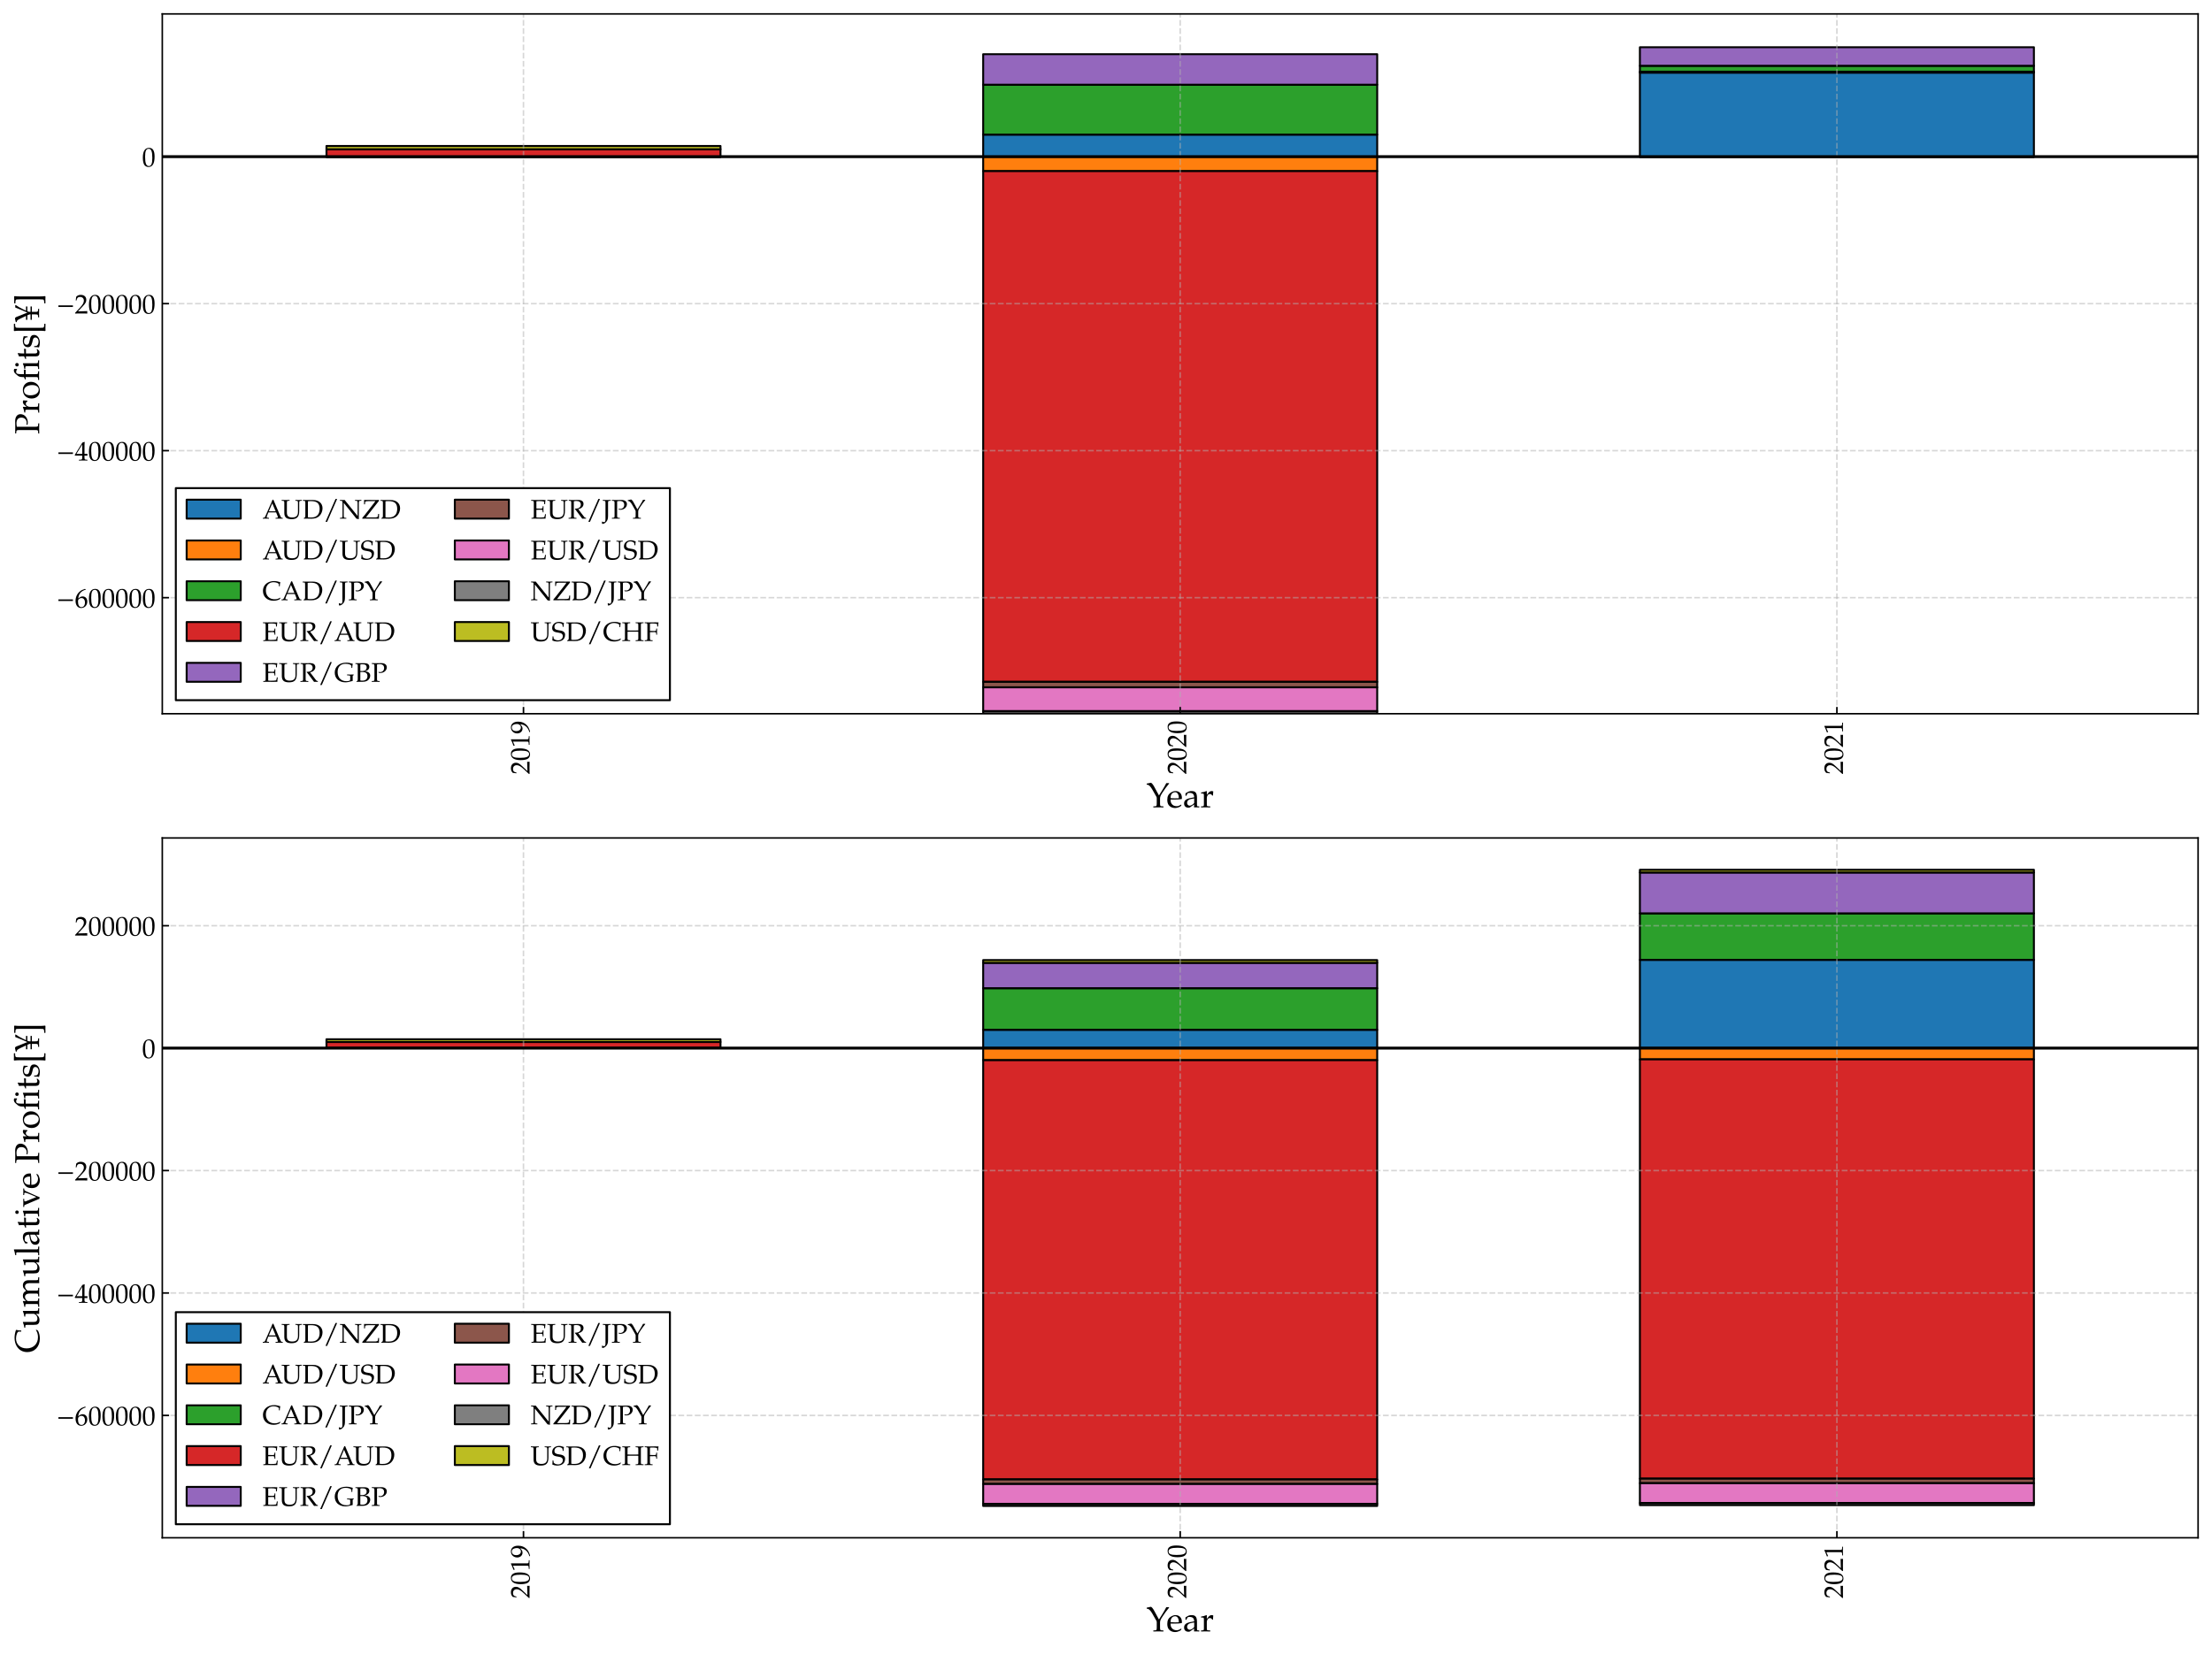 <?xml version="1.0" encoding="utf-8" standalone="no"?>
<!DOCTYPE svg PUBLIC "-//W3C//DTD SVG 1.1//EN"
  "http://www.w3.org/Graphics/SVG/1.1/DTD/svg11.dtd">
<!-- Created with matplotlib (https://matplotlib.org/) -->
<svg height="856.8pt" version="1.1" viewBox="0 0 1144.8 856.8" width="1144.8pt" xmlns="http://www.w3.org/2000/svg" xmlns:xlink="http://www.w3.org/1999/xlink">
 <defs>
  <style type="text/css">*{stroke-linecap:butt;stroke-linejoin:round;}</style>
 </defs>
 <g id="figure_1">
  <g id="patch_1">
   <path d="M 0 856.8 
L 1144.8 856.8 
L 1144.8 0 
L 0 0 
z
" style="fill:#ffffff;"/>
  </g>
  <g id="axes_1">
   <g id="patch_2">
    <path d="M 83.995 369.484 
L 1137.6 369.484 
L 1137.6 7.2 
L 83.995 7.2 
z
" style="fill:#ffffff;"/>
   </g>
   <g id="patch_3">
    <path clip-path="url(#pe189f8c0b5)" d="M 168.963 81.088 
L 372.887 81.088 
L 372.887 81.088 
L 168.963 81.088 
z
" style="fill:#1f77b4;stroke:#000000;stroke-linejoin:miter;"/>
   </g>
   <g id="patch_4">
    <path clip-path="url(#pe189f8c0b5)" d="M 508.836 81.088 
L 712.759 81.088 
L 712.759 69.683 
L 508.836 69.683 
z
" style="fill:#1f77b4;stroke:#000000;stroke-linejoin:miter;"/>
   </g>
   <g id="patch_5">
    <path clip-path="url(#pe189f8c0b5)" d="M 848.708 81.088 
L 1052.632 81.088 
L 1052.632 37.604 
L 848.708 37.604 
z
" style="fill:#1f77b4;stroke:#000000;stroke-linejoin:miter;"/>
   </g>
   <g id="patch_6">
    <path clip-path="url(#pe189f8c0b5)" d="M 168.963 81.088 
L 372.887 81.088 
L 372.887 81.088 
L 168.963 81.088 
z
" style="fill:#ff7f0e;stroke:#000000;stroke-linejoin:miter;"/>
   </g>
   <g id="patch_7">
    <path clip-path="url(#pe189f8c0b5)" d="M 508.836 81.088 
L 712.759 81.088 
L 712.759 88.589 
L 508.836 88.589 
z
" style="fill:#ff7f0e;stroke:#000000;stroke-linejoin:miter;"/>
   </g>
   <g id="patch_8">
    <path clip-path="url(#pe189f8c0b5)" d="M 848.708 37.604 
L 1052.632 37.604 
L 1052.632 37.104 
L 848.708 37.104 
z
" style="fill:#ff7f0e;stroke:#000000;stroke-linejoin:miter;"/>
   </g>
   <g id="patch_9">
    <path clip-path="url(#pe189f8c0b5)" d="M 168.963 81.088 
L 372.887 81.088 
L 372.887 81.088 
L 168.963 81.088 
z
" style="fill:#2ca02c;stroke:#000000;stroke-linejoin:miter;"/>
   </g>
   <g id="patch_10">
    <path clip-path="url(#pe189f8c0b5)" d="M 508.836 69.683 
L 712.759 69.683 
L 712.759 43.842 
L 508.836 43.842 
z
" style="fill:#2ca02c;stroke:#000000;stroke-linejoin:miter;"/>
   </g>
   <g id="patch_11">
    <path clip-path="url(#pe189f8c0b5)" d="M 848.708 37.104 
L 1052.632 37.104 
L 1052.632 34.062 
L 848.708 34.062 
z
" style="fill:#2ca02c;stroke:#000000;stroke-linejoin:miter;"/>
   </g>
   <g id="patch_12">
    <path clip-path="url(#pe189f8c0b5)" d="M 168.963 81.088 
L 372.887 81.088 
L 372.887 77.275 
L 168.963 77.275 
z
" style="fill:#d62728;stroke:#000000;stroke-linejoin:miter;"/>
   </g>
   <g id="patch_13">
    <path clip-path="url(#pe189f8c0b5)" d="M 508.836 88.589 
L 712.759 88.589 
L 712.759 352.991 
L 508.836 352.991 
z
" style="fill:#d62728;stroke:#000000;stroke-linejoin:miter;"/>
   </g>
   <g id="patch_14">
    <path clip-path="url(#pe189f8c0b5)" d="M 848.708 81.088 
L 1052.632 81.088 
L 1052.632 81.088 
L 848.708 81.088 
z
" style="fill:#d62728;stroke:#000000;stroke-linejoin:miter;"/>
   </g>
   <g id="patch_15">
    <path clip-path="url(#pe189f8c0b5)" d="M 168.963 81.088 
L 372.887 81.088 
L 372.887 81.088 
L 168.963 81.088 
z
" style="fill:#9467bd;stroke:#000000;stroke-linejoin:miter;"/>
   </g>
   <g id="patch_16">
    <path clip-path="url(#pe189f8c0b5)" d="M 508.836 43.842 
L 712.759 43.842 
L 712.759 28.057 
L 508.836 28.057 
z
" style="fill:#9467bd;stroke:#000000;stroke-linejoin:miter;"/>
   </g>
   <g id="patch_17">
    <path clip-path="url(#pe189f8c0b5)" d="M 848.708 34.062 
L 1052.632 34.062 
L 1052.632 24.452 
L 848.708 24.452 
z
" style="fill:#9467bd;stroke:#000000;stroke-linejoin:miter;"/>
   </g>
   <g id="patch_18">
    <path clip-path="url(#pe189f8c0b5)" d="M 168.963 81.088 
L 372.887 81.088 
L 372.887 81.088 
L 168.963 81.088 
z
" style="fill:#8c564b;stroke:#000000;stroke-linejoin:miter;"/>
   </g>
   <g id="patch_19">
    <path clip-path="url(#pe189f8c0b5)" d="M 508.836 352.991 
L 712.759 352.991 
L 712.759 355.831 
L 508.836 355.831 
z
" style="fill:#8c564b;stroke:#000000;stroke-linejoin:miter;"/>
   </g>
   <g id="patch_20">
    <path clip-path="url(#pe189f8c0b5)" d="M 848.708 81.088 
L 1052.632 81.088 
L 1052.632 81.088 
L 848.708 81.088 
z
" style="fill:#8c564b;stroke:#000000;stroke-linejoin:miter;"/>
   </g>
   <g id="patch_21">
    <path clip-path="url(#pe189f8c0b5)" d="M 168.963 81.088 
L 372.887 81.088 
L 372.887 81.088 
L 168.963 81.088 
z
" style="fill:#e377c2;stroke:#000000;stroke-linejoin:miter;"/>
   </g>
   <g id="patch_22">
    <path clip-path="url(#pe189f8c0b5)" d="M 508.836 355.831 
L 712.759 355.831 
L 712.759 368.142 
L 508.836 368.142 
z
" style="fill:#e377c2;stroke:#000000;stroke-linejoin:miter;"/>
   </g>
   <g id="patch_23">
    <path clip-path="url(#pe189f8c0b5)" d="M 848.708 81.088 
L 1052.632 81.088 
L 1052.632 81.088 
L 848.708 81.088 
z
" style="fill:#e377c2;stroke:#000000;stroke-linejoin:miter;"/>
   </g>
   <g id="patch_24">
    <path clip-path="url(#pe189f8c0b5)" d="M 168.963 81.088 
L 372.887 81.088 
L 372.887 81.088 
L 168.963 81.088 
z
" style="fill:#7f7f7f;stroke:#000000;stroke-linejoin:miter;"/>
   </g>
   <g id="patch_25">
    <path clip-path="url(#pe189f8c0b5)" d="M 508.836 368.142 
L 712.759 368.142 
L 712.759 369.484 
L 508.836 369.484 
z
" style="fill:#7f7f7f;stroke:#000000;stroke-linejoin:miter;"/>
   </g>
   <g id="patch_26">
    <path clip-path="url(#pe189f8c0b5)" d="M 848.708 81.088 
L 1052.632 81.088 
L 1052.632 81.088 
L 848.708 81.088 
z
" style="fill:#7f7f7f;stroke:#000000;stroke-linejoin:miter;"/>
   </g>
   <g id="patch_27">
    <path clip-path="url(#pe189f8c0b5)" d="M 168.963 77.275 
L 372.887 77.275 
L 372.887 75.575 
L 168.963 75.575 
z
" style="fill:#bcbd22;stroke:#000000;stroke-linejoin:miter;"/>
   </g>
   <g id="patch_28">
    <path clip-path="url(#pe189f8c0b5)" d="M 508.836 369.484 
L 712.759 369.484 
L 712.759 369.484 
L 508.836 369.484 
z
" style="fill:#bcbd22;stroke:#000000;stroke-linejoin:miter;"/>
   </g>
   <g id="patch_29">
    <path clip-path="url(#pe189f8c0b5)" d="M 848.708 81.088 
L 1052.632 81.088 
L 1052.632 81.088 
L 848.708 81.088 
z
" style="fill:#bcbd22;stroke:#000000;stroke-linejoin:miter;"/>
   </g>
   <g id="matplotlib.axis_1">
    <g id="xtick_1">
     <g id="line2d_1">
      <path clip-path="url(#pe189f8c0b5)" d="M 270.925 369.484 
L 270.925 7.2 
" style="fill:none;stroke:#b0b0b0;stroke-dasharray:2.96,1.28;stroke-dashoffset:0;stroke-opacity:0.5;stroke-width:0.8;"/>
     </g>
     <g id="line2d_2">
      <defs>
       <path d="M 0 0 
L 0 -3.5 
" id="m1cbed4e7fa" style="stroke:#000000;stroke-width:0.8;"/>
      </defs>
      <g>
       <use style="stroke:#000000;stroke-width:0.8;" x="270.925" xlink:href="#m1cbed4e7fa" y="369.484"/>
      </g>
     </g>
     <g id="text_1">
      <!-- 2019 -->
      <g transform="translate(274.039 400.879)rotate(-90)scale(0.14 -0.14)">
       <defs>
        <path d="M 46.797 -0.312 
C 46.594 1.797 46.594 2.797 46.594 4.203 
C 46.594 5.5 46.594 6.5 46.797 8.703 
L 12.203 7.703 
L 30.406 27.031 
C 40.094 37.344 43.094 42.859 43.094 50.375 
C 43.094 61.891 35.297 69 22.594 69 
C 15.406 69 10.5 66.984 5.594 61.984 
L 3.906 48.375 
L 6.797 48.375 
L 8.094 52.969 
C 9.703 58.781 13.297 61.297 20 61.297 
C 28.594 61.297 34.094 55.875 34.094 47.375 
C 34.094 39.859 29.906 32.438 18.594 20.422 
L 1.594 2.297 
L 1.594 -0.312 
C 9 -0.109 16.5 0 23.906 0 
C 31.5 0 39.203 -0.109 46.797 -0.312 
z
" id="TeXGyrePagellaX-Regular-50"/>
        <path d="M 46.5 36.641 
C 46.5 58.578 40 69 26.297 69 
C 10.797 69 2.906 56.688 2.906 32.438 
C 2.906 20.719 5 10.609 8.5 5.703 
C 12 0.797 17.594 -2 23.797 -2 
C 38.906 -2 46.5 11 46.5 36.641 
z
M 38.094 31.641 
C 38.094 10.312 34.297 1.5 25.094 1.5 
C 15.406 1.5 11.297 11.609 11.297 36.047 
C 11.297 57.188 15 65.484 24.5 65.484 
C 34.203 65.484 38.094 55.672 38.094 31.641 
z
" id="TeXGyrePagellaX-Regular-48"/>
        <path d="M 41.797 -0.312 
L 41.797 2.688 
L 36.594 3 
C 31.094 3.297 30.094 4.391 30.094 9.547 
L 30.094 68.5 
L 28.703 69 
C 22.203 65.609 15.094 62.625 6 59.453 
L 6.703 55.172 
L 7.703 55.172 
C 12.094 57.156 16.5 59.156 20.906 61.047 
C 21.5 61.047 21.703 60.141 21.703 57.766 
L 21.703 9.547 
C 21.703 4.391 20.594 3.297 15.203 3 
L 9.594 2.688 
L 9.594 -0.312 
C 15.094 -0.109 20.594 0 26.094 0 
C 31.297 0 36.594 -0.109 41.797 -0.312 
z
" id="TeXGyrePagellaX-Regular-49"/>
        <path d="M 45.703 41.938 
C 45.703 58.734 37.594 69 24.406 69 
C 11.594 69 2 59.031 2 45.703 
C 2 34.281 9.5 25.891 19.906 25.891 
C 23.297 25.891 27.203 26.984 29 28.484 
L 36 34.281 
C 35.203 17.406 24.297 4.969 6.203 0.516 
L 6.203 -0.297 
L 9.594 -2 
C 20.703 1.625 25.5 3.953 30.906 8.609 
C 40.594 17 45.703 28.594 45.703 41.938 
z
M 37 47.297 
C 37 38.156 31.703 32 24 32 
C 16 32 10.594 39.047 10.594 49.391 
C 10.594 59.422 15.797 65.688 24 65.688 
C 28.5 65.688 31.797 63.797 34 59.828 
C 35.797 56.641 37 51.781 37 47.297 
z
" id="TeXGyrePagellaX-Regular-57"/>
       </defs>
       <use transform="scale(0.996)" xlink:href="#TeXGyrePagellaX-Regular-50"/>
       <use transform="translate(49.813 0)scale(0.996)" xlink:href="#TeXGyrePagellaX-Regular-48"/>
       <use transform="translate(99.626 0)scale(0.996)" xlink:href="#TeXGyrePagellaX-Regular-49"/>
       <use transform="translate(149.44 0)scale(0.996)" xlink:href="#TeXGyrePagellaX-Regular-57"/>
      </g>
     </g>
    </g>
    <g id="xtick_2">
     <g id="line2d_3">
      <path clip-path="url(#pe189f8c0b5)" d="M 610.798 369.484 
L 610.798 7.2 
" style="fill:none;stroke:#b0b0b0;stroke-dasharray:2.96,1.28;stroke-dashoffset:0;stroke-opacity:0.5;stroke-width:0.8;"/>
     </g>
     <g id="line2d_4">
      <g>
       <use style="stroke:#000000;stroke-width:0.8;" x="610.798" xlink:href="#m1cbed4e7fa" y="369.484"/>
      </g>
     </g>
     <g id="text_2">
      <!-- 2020 -->
      <g transform="translate(613.911 400.879)rotate(-90)scale(0.14 -0.14)">
       <use transform="scale(0.996)" xlink:href="#TeXGyrePagellaX-Regular-50"/>
       <use transform="translate(49.813 0)scale(0.996)" xlink:href="#TeXGyrePagellaX-Regular-48"/>
       <use transform="translate(99.626 0)scale(0.996)" xlink:href="#TeXGyrePagellaX-Regular-50"/>
       <use transform="translate(149.44 0)scale(0.996)" xlink:href="#TeXGyrePagellaX-Regular-48"/>
      </g>
     </g>
    </g>
    <g id="xtick_3">
     <g id="line2d_5">
      <path clip-path="url(#pe189f8c0b5)" d="M 950.67 369.484 
L 950.67 7.2 
" style="fill:none;stroke:#b0b0b0;stroke-dasharray:2.96,1.28;stroke-dashoffset:0;stroke-opacity:0.5;stroke-width:0.8;"/>
     </g>
     <g id="line2d_6">
      <g>
       <use style="stroke:#000000;stroke-width:0.8;" x="950.67" xlink:href="#m1cbed4e7fa" y="369.484"/>
      </g>
     </g>
     <g id="text_3">
      <!-- 2021 -->
      <g transform="translate(953.784 400.879)rotate(-90)scale(0.14 -0.14)">
       <use transform="scale(0.996)" xlink:href="#TeXGyrePagellaX-Regular-50"/>
       <use transform="translate(49.813 0)scale(0.996)" xlink:href="#TeXGyrePagellaX-Regular-48"/>
       <use transform="translate(99.626 0)scale(0.996)" xlink:href="#TeXGyrePagellaX-Regular-50"/>
       <use transform="translate(149.44 0)scale(0.996)" xlink:href="#TeXGyrePagellaX-Regular-49"/>
      </g>
     </g>
    </g>
    <g id="text_4">
     <!-- Year -->
     <g transform="translate(593.304 417.943)scale(0.18 -0.18)">
      <defs>
       <path d="M 65.406 68.375 
L 65.406 69.875 
L 57.406 69.875 
C 53.594 62.422 50.5 56.984 46.594 50.75 
L 36.297 34.328 
L 22 60.609 
C 18.797 66.453 14.703 71 12.906 71 
L 0.906 68.469 
L 0.906 65.547 
L 3.797 65.25 
C 7.203 64.844 12.406 59.5 16.594 52.156 
L 29 30.391 
C 29.594 29.391 29.906 27.969 29.906 26.359 
L 29.906 12.062 
C 29.906 4.094 29.406 3.297 24.797 3 
L 20 2.688 
L 20 -0.312 
C 24.906 -0.109 29.703 0 34.594 0 
C 39.5 0 44.406 -0.109 49.297 -0.312 
L 49.297 2.688 
L 44.5 3 
C 39.906 3.297 39.406 4.094 39.406 12.062 
L 39.406 25.047 
C 39.406 30.594 40.797 34.016 46.594 42.891 
C 54 54.062 57.297 58.594 65.406 68.375 
z
" id="TeXGyrePagellaX-Regular-89"/>
       <path d="M 44.797 27.531 
C 44.797 39.375 37.406 47 26.203 47 
C 22.5 47 18.203 45.688 14.094 43.281 
C 5.906 38.438 2.594 32.062 2.594 21.516 
C 2.594 15.344 4 10.047 6.797 6.328 
C 10.703 1.094 17.5 -2 25 -2 
C 28.703 -2 32.406 -1.203 36.5 0.594 
C 39.203 1.688 41.297 3 41.703 3.594 
L 43.703 6.922 
L 42.406 7.891 
C 36 4.172 33.703 3.297 29.406 3.297 
C 22.906 3.297 17.5 6.141 14.703 10.938 
C 12.797 14.172 12.094 16.906 11.906 22.594 
L 26.5 22.594 
C 33.406 22.594 37.703 22.891 44.594 23.984 
C 44.703 25.391 44.797 26.297 44.797 27.531 
z
M 35.906 26.297 
L 24.703 26 
C 20.094 26 17.5 26.094 12.094 26.609 
C 12.094 31.453 12.5 33.703 13.797 36.391 
C 15.906 40.906 20.203 43.688 25 43.688 
C 28.297 43.688 30.906 42.359 32.703 39.578 
C 34.906 36.188 35.906 33.203 35.906 26.297 
z
" id="TeXGyrePagellaX-Regular-101"/>
       <path d="M 47.094 -0.312 
L 47.094 2.688 
L 43.203 2.891 
C 40.797 3 40.406 3.797 40.406 8.703 
L 40.406 27.047 
C 40.406 41.688 36.203 47 24.594 47 
C 20.297 47 16.297 45.891 12.5 43.594 
L 7.203 40.391 
L 7.203 33.875 
L 9.797 33.172 
L 11.094 36.281 
C 13.094 40.984 14.203 41.688 18.797 41.688 
C 28.203 41.688 32.094 37.984 32.406 28.859 
L 22.5 27.047 
C 8.906 24.547 3.203 19.828 3.203 11.109 
C 3.203 3.5 7.906 -1 15.797 -1 
C 17.594 -1 19.297 -0.703 20 -0.203 
L 32.406 8.391 
L 31.906 -0.109 
C 34.5 -0.109 37.094 0 39.703 0 
C 42.203 0 44.594 -0.109 47.094 -0.312 
z
M 32.406 12.594 
C 29.5 8.5 23.203 4.688 19.297 4.688 
C 15.297 4.688 11.797 8.391 11.797 12.688 
C 11.797 16.391 13.797 19.891 16.797 21.797 
C 19.297 23.297 24.797 24.688 32.406 25.797 
z
" id="TeXGyrePagellaX-Regular-97"/>
       <path d="M 37.406 45.891 
C 36.297 46.594 34.5 47 32.703 47 
C 29.703 46.891 26.5 45.297 24.406 42.797 
L 18.797 36.188 
L 18.797 46.5 
L 17.906 47 
C 12.797 44.797 7.594 43.391 2.297 42.797 
L 2.297 40 
L 6 40 
C 10 40 10.406 39.297 10.406 32.688 
L 10.406 10.188 
C 10.406 3.891 10.094 3.188 6.703 3 
L 2.094 2.688 
L 2.094 -0.312 
C 6.203 -0.109 10.297 0 14.406 0 
C 19.203 0 23.906 -0.109 28.703 -0.312 
L 28.703 2.688 
L 23.5 3 
C 19 3.297 18.797 3.594 18.797 10.188 
L 18.797 27.391 
C 18.797 33.484 22.797 38.484 27.703 38.484 
C 30.703 38.484 32.797 37.094 34.406 33.891 
L 36.5 33.891 
z
" id="TeXGyrePagellaX-Regular-114"/>
      </defs>
      <use transform="scale(0.996)" xlink:href="#TeXGyrePagellaX-Regular-89"/>
      <use transform="translate(57.484 0)scale(0.996)" xlink:href="#TeXGyrePagellaX-Regular-101"/>
      <use transform="translate(105.205 0)scale(0.996)" xlink:href="#TeXGyrePagellaX-Regular-97"/>
      <use transform="translate(155.019 0)scale(0.996)" xlink:href="#TeXGyrePagellaX-Regular-114"/>
     </g>
    </g>
   </g>
   <g id="matplotlib.axis_2">
    <g id="ytick_1">
     <g id="line2d_7">
      <path clip-path="url(#pe189f8c0b5)" d="M 83.995 309.4 
L 1137.6 309.4 
" style="fill:none;stroke:#b0b0b0;stroke-dasharray:2.96,1.28;stroke-dashoffset:0;stroke-opacity:0.5;stroke-width:0.8;"/>
     </g>
     <g id="line2d_8">
      <defs>
       <path d="M 0 0 
L 3.5 0 
" id="m665af3011a" style="stroke:#000000;stroke-width:0.8;"/>
      </defs>
      <g>
       <use style="stroke:#000000;stroke-width:0.8;" x="83.995" xlink:href="#m665af3011a" y="309.4"/>
      </g>
     </g>
     <g id="text_5">
      <!-- $\mathdefault{−600000}$ -->
      <g transform="translate(29.321 314.481)scale(0.14 -0.14)">
       <defs>
        <path d="M 60.406 24.094 
L 60.406 30 
L 6.5 30 
L 6.5 24.094 
z
" id="pxsys-0"/>
        <path d="M 46.797 21.953 
C 46.797 33.484 39.906 41 29.297 41 
C 23.406 41 19.703 38.594 13.094 33.188 
C 15.203 51.297 23.594 61.094 41.594 66.5 
L 41.594 67.297 
L 37.906 69 
C 28.297 65.797 24.203 63.797 19.094 59.391 
C 8.797 50.688 3.203 38.484 3.203 24.766 
C 3.203 8.219 11.203 -2 24.094 -2 
C 37.094 -2 46.797 8.312 46.797 21.953 
z
M 38.203 18.438 
C 38.203 8.016 33.094 1.297 25.406 1.297 
C 16.906 1.297 12.297 8.609 12.297 22.047 
C 12.297 25.562 12.703 27.469 13.797 29.172 
C 16 32.578 20.703 34.984 25.5 34.984 
C 33.094 34.984 38.203 28.375 38.203 18.438 
z
" id="TeXGyrePagellaX-Regular-54"/>
       </defs>
       <use transform="scale(0.996)" xlink:href="#pxsys-0"/>
       <use transform="translate(66.65 0)scale(0.996)" xlink:href="#TeXGyrePagellaX-Regular-54"/>
       <use transform="translate(116.463 0)scale(0.996)" xlink:href="#TeXGyrePagellaX-Regular-48"/>
       <use transform="translate(166.276 0)scale(0.996)" xlink:href="#TeXGyrePagellaX-Regular-48"/>
       <use transform="translate(216.09 0)scale(0.996)" xlink:href="#TeXGyrePagellaX-Regular-48"/>
       <use transform="translate(265.903 0)scale(0.996)" xlink:href="#TeXGyrePagellaX-Regular-48"/>
       <use transform="translate(315.716 0)scale(0.996)" xlink:href="#TeXGyrePagellaX-Regular-48"/>
      </g>
     </g>
    </g>
    <g id="ytick_2">
     <g id="line2d_9">
      <path clip-path="url(#pe189f8c0b5)" d="M 83.995 233.296 
L 1137.6 233.296 
" style="fill:none;stroke:#b0b0b0;stroke-dasharray:2.96,1.28;stroke-dashoffset:0;stroke-opacity:0.5;stroke-width:0.8;"/>
     </g>
     <g id="line2d_10">
      <g>
       <use style="stroke:#000000;stroke-width:0.8;" x="83.995" xlink:href="#m665af3011a" y="233.296"/>
      </g>
     </g>
     <g id="text_6">
      <!-- $\mathdefault{−400000}$ -->
      <g transform="translate(29.321 238.377)scale(0.14 -0.14)">
       <defs>
        <path d="M 47.203 -0.312 
L 47.203 2.688 
L 42.406 3 
C 37.5 3.297 36.406 4.578 36.406 10.547 
L 36.406 18 
C 42.297 18 44.406 17.891 47.203 17.594 
L 47.203 24.688 
C 47.203 24.688 42.297 24.391 39.094 24.391 
L 36.406 24.391 
L 36.406 38.203 
C 36.406 55.875 36.594 64.422 37.094 68.5 
L 35.906 69 
L 28.5 66.312 
L 0.203 20.297 
L 1.297 18 
L 28 18 
L 28 10.547 
C 28 4.578 26.906 3.188 22 3 
L 15.797 2.688 
L 15.797 -0.312 
C 21.203 -0.109 26.5 0 31.906 0 
C 37 0 42.094 -0.109 47.203 -0.312 
z
M 28 24.391 
L 6.5 24.391 
L 28 59.359 
z
" id="TeXGyrePagellaX-Regular-52"/>
       </defs>
       <use transform="scale(0.996)" xlink:href="#pxsys-0"/>
       <use transform="translate(66.65 0)scale(0.996)" xlink:href="#TeXGyrePagellaX-Regular-52"/>
       <use transform="translate(116.463 0)scale(0.996)" xlink:href="#TeXGyrePagellaX-Regular-48"/>
       <use transform="translate(166.276 0)scale(0.996)" xlink:href="#TeXGyrePagellaX-Regular-48"/>
       <use transform="translate(216.09 0)scale(0.996)" xlink:href="#TeXGyrePagellaX-Regular-48"/>
       <use transform="translate(265.903 0)scale(0.996)" xlink:href="#TeXGyrePagellaX-Regular-48"/>
       <use transform="translate(315.716 0)scale(0.996)" xlink:href="#TeXGyrePagellaX-Regular-48"/>
      </g>
     </g>
    </g>
    <g id="ytick_3">
     <g id="line2d_11">
      <path clip-path="url(#pe189f8c0b5)" d="M 83.995 157.192 
L 1137.6 157.192 
" style="fill:none;stroke:#b0b0b0;stroke-dasharray:2.96,1.28;stroke-dashoffset:0;stroke-opacity:0.5;stroke-width:0.8;"/>
     </g>
     <g id="line2d_12">
      <g>
       <use style="stroke:#000000;stroke-width:0.8;" x="83.995" xlink:href="#m665af3011a" y="157.192"/>
      </g>
     </g>
     <g id="text_7">
      <!-- $\mathdefault{−200000}$ -->
      <g transform="translate(29.321 162.272)scale(0.14 -0.14)">
       <use transform="scale(0.996)" xlink:href="#pxsys-0"/>
       <use transform="translate(66.65 0)scale(0.996)" xlink:href="#TeXGyrePagellaX-Regular-50"/>
       <use transform="translate(116.463 0)scale(0.996)" xlink:href="#TeXGyrePagellaX-Regular-48"/>
       <use transform="translate(166.276 0)scale(0.996)" xlink:href="#TeXGyrePagellaX-Regular-48"/>
       <use transform="translate(216.09 0)scale(0.996)" xlink:href="#TeXGyrePagellaX-Regular-48"/>
       <use transform="translate(265.903 0)scale(0.996)" xlink:href="#TeXGyrePagellaX-Regular-48"/>
       <use transform="translate(315.716 0)scale(0.996)" xlink:href="#TeXGyrePagellaX-Regular-48"/>
      </g>
     </g>
    </g>
    <g id="ytick_4">
     <g id="line2d_13">
      <path clip-path="url(#pe189f8c0b5)" d="M 83.995 81.088 
L 1137.6 81.088 
" style="fill:none;stroke:#b0b0b0;stroke-dasharray:2.96,1.28;stroke-dashoffset:0;stroke-opacity:0.5;stroke-width:0.8;"/>
     </g>
     <g id="line2d_14">
      <g>
       <use style="stroke:#000000;stroke-width:0.8;" x="83.995" xlink:href="#m665af3011a" y="81.088"/>
      </g>
     </g>
     <g id="text_8">
      <!-- $\mathdefault{0}$ -->
      <g transform="translate(73.521 86.168)scale(0.14 -0.14)">
       <use transform="scale(0.996)" xlink:href="#TeXGyrePagellaX-Regular-48"/>
      </g>
     </g>
    </g>
    <g id="text_9">
     <!-- Profits[¥] -->
     <g transform="translate(20.264 224.799)rotate(-90)scale(0.18 -0.18)">
      <defs>
       <path d="M 58 53.797 
C 58 63.391 50.203 69.297 37.5 69.297 
C 31.797 69.297 26.203 69 20.5 69 
C 14.406 69 8.406 69.094 2.297 69.297 
L 2.297 66.297 
L 6.797 65.984 
C 11.297 65.688 12.094 64.391 12.094 56.984 
L 12.094 12 
C 12.094 4.094 11.594 3.297 7 3 
L 2.203 2.688 
L 2.203 -0.312 
C 7.094 -0.109 11.906 0 16.797 0 
C 21.703 0 26.594 -0.109 31.5 -0.312 
L 31.5 2.688 
L 26.703 3 
C 22.094 3.297 21.594 4.094 21.594 12 
L 21.594 64.297 
C 25.094 65.094 28 65.484 31.406 65.484 
C 42.203 65.484 48 60.547 48 51.141 
C 48 42.234 41.906 36 33.203 36 
C 31.094 36 29.594 36.188 27 36.984 
L 28 33.391 
C 30.406 32.891 31.797 32.797 33.797 32.797 
C 47.5 32.797 58 42.031 58 53.906 
z
" id="TeXGyrePagellaX-Regular-80"/>
       <path d="M 51.406 23.797 
C 51.406 37.359 41.594 47.094 27.906 47.094 
C 13.297 47.094 3.203 36.766 3.203 21.797 
C 3.203 7.625 12.094 -2 25 -2 
C 40.406 -2 51.406 8.734 51.406 23.797 
z
M 42.094 20.078 
C 42.094 8.531 37 1.297 28.906 1.297 
C 19.094 1.297 12.5 10.938 12.5 25.203 
C 12.5 37.266 17.297 43.797 26.094 43.797 
C 35.297 43.797 42.094 33.75 42.094 20.078 
z
" id="TeXGyrePagellaX-Regular-111"/>
       <path d="M 51.203 63.984 
C 51.203 66.891 49.203 69 46.297 69 
C 43.203 69 41.203 66.984 41.203 63.984 
C 41.203 60.984 43.203 58.984 46.203 58.984 
C 49.203 58.984 51.203 60.984 51.203 63.984 
z
M 34.094 64.297 
L 34.094 72 
C 32 72.688 30.797 73 29.5 73 
C 26.297 73 22.797 71.297 20.594 68.797 
L 14.797 62.172 
C 11.906 58.859 10.594 54.328 10.594 47.703 
L 10.594 43.891 
L 3.703 40.797 
L 3.703 38.594 
L 10.594 39 
L 10.594 10.531 
C 10.594 4.203 10.297 3.5 6.906 3.297 
L 2.297 3 
L 2.297 0 
C 6.5 0.188 10.594 0.297 14.797 0.297 
C 19 0.297 23.094 0.188 27.297 0 
L 27.297 3 
L 22.703 3.297 
C 19.297 3.5 19 4.203 19 10.531 
L 19 39 
L 31.406 39 
L 32.094 44.25 
C 27.703 43.984 23.406 43.891 19 43.891 
L 19 52.016 
C 19 63.578 20.297 66.391 26 66.391 
C 28.703 66.391 30.5 65.688 32.906 63.578 
z
M 58.703 0 
L 58.703 3 
L 54.094 3.297 
C 50.703 3.484 50.406 4.188 50.406 10.469 
L 50.406 46.312 
L 49.5 47 
C 45.094 44.844 39.797 43.469 33.906 42.797 
L 33.906 40 
L 37.594 40 
C 41.594 40 42 39.297 42 32.719 
L 42 10.469 
C 42 4.188 41.703 3.484 38.297 3.297 
L 33.703 3 
L 33.703 0 
C 37.906 0.188 42 0.297 46.203 0.297 
C 50.406 0.297 54.5 0.188 58.703 0 
z
" id="TeXGyrePagellaX-Regular-28"/>
       <path d="M 31.906 43.594 
L 18.203 43 
L 18.203 46.766 
C 18.203 50.953 18.5 54.531 19.297 60.891 
L 18.094 62 
C 15.703 60.5 12.703 59.203 9.594 58.219 
C 9.906 55.234 10 53.344 10 50.359 
L 10 43.391 
L 2.203 39.891 
L 2.203 37.797 
L 9.797 38.188 
L 9.797 9.562 
C 9.797 2.188 13.094 -1 20.797 -1 
C 23.094 -1 25.5 -0.5 26.094 0.188 
L 30.906 5.484 
L 29.594 7.188 
C 27.094 5.797 25.594 5.297 23.703 5.297 
C 19.797 5.297 18.203 7.281 18.203 12.156 
L 18.203 38.188 
L 31 38.188 
z
" id="TeXGyrePagellaX-Regular-116"/>
       <path d="M 39.094 14.984 
C 39.094 18.094 38.297 20.391 36.297 22.391 
C 33.703 24.984 30.406 26.094 21.594 27.797 
C 13.406 29.391 10.703 31.391 10.703 35.984 
C 10.703 40.984 14.203 43.797 20.297 43.797 
C 27 43.797 32.094 40.297 32.094 35.594 
L 32.094 33.297 
L 34.906 33.297 
C 35 39.094 35.094 41.484 35.406 44.594 
C 30.094 46.391 26.5 47.094 22.406 47.094 
C 10.797 47.094 3.703 41.594 3.703 32.594 
C 3.703 27.797 5.906 24.391 10.5 22.297 
C 13.203 21.094 18.5 19.484 25.297 17.984 
C 29.797 16.797 31.703 14.688 31.703 10.891 
C 31.703 5.5 26.703 1.688 19.594 1.688 
C 12.297 1.688 7.094 5.188 7.094 10.188 
L 7.094 14.297 
L 4.094 14.297 
C 4.094 7.391 3.797 4.391 3 0.391 
C 8.203 -1.312 12.094 -2 16.703 -2 
C 29.797 -2 39.094 5 39.094 14.797 
z
" id="TeXGyrePagellaX-Regular-115"/>
       <path d="M 28.797 -17.703 
L 28.797 -15.109 
L 28.406 -14.609 
L 24.594 -14.609 
C 21.906 -14.609 19.703 -14.016 18.5 -13 
C 17.594 -12.109 17.203 -10.797 17.203 -2.172 
L 17.203 56.844 
C 17.203 65.484 17.594 66.781 18.5 67.688 
C 19.703 68.688 21.906 69.297 24.594 69.297 
L 28.406 69.297 
L 28.797 69.797 
L 28.797 72.391 
L 28.203 73 
L 18.5 72.797 
L 8.797 73 
L 7.906 71.688 
C 8.594 68.688 8.797 59.266 8.797 54.438 
L 8.797 0.234 
C 8.797 -4.578 8.594 -14.016 7.906 -17.016 
L 8.797 -18.312 
L 18.5 -18.109 
L 28.203 -18.312 
z
" id="TeXGyrePagellaX-Regular-91"/>
       <path d="M 0.5 64.609 
C 4.703 64.812 6.406 62.922 10.703 53.891 
L 18.203 38 
L 7.094 38 
L 7.094 34.094 
L 20 34.094 
L 22.094 29.344 
C 22.594 28.219 22.703 27.734 22.703 26.406 
L 22.703 24.891 
L 7.094 24.891 
L 7.094 21 
L 22.703 21 
L 22.703 12.297 
C 22.703 4.5 22.297 3.594 18.297 3.297 
L 14.203 3 
L 14.203 0 
C 18 0.188 21.703 0.297 25.5 0.297 
C 29.797 0.297 34.203 0.188 38.5 0 
L 38.5 3 
L 34.406 3.297 
C 30.406 3.594 30 4.5 30 12.297 
L 30 21 
L 45.594 21 
L 45.594 24.891 
L 30 24.891 
L 30 27.922 
C 30 29.734 30.406 31.344 31.703 34.094 
L 45.594 34.094 
L 45.594 38 
L 33.406 38 
L 36.594 44.75 
C 41 53.984 45.297 61.531 49.594 67.5 
L 49.594 69 
L 42.594 69 
L 34.906 50.109 
L 27.906 33.906 
L 17.5 59.844 
C 17.406 60.141 17.203 60.547 16.703 62.125 
C 14.594 67.984 13.297 69.688 10.703 69.688 
C 10.297 69.688 10 69.688 9.703 69.594 
L 0.5 67.5 
z
" id="TeXGyrePagella-Regular-165"/>
       <path d="M 25.406 -16.906 
C 24.703 -13.906 24.5 -4.578 24.5 0.188 
L 24.5 53.797 
C 24.5 58.562 24.703 67.906 25.406 70.891 
L 24.5 72.188 
C 24.5 72.188 18.594 72 14.797 72 
C 11 72 5.094 72.188 5.094 72.188 
L 4.5 71.594 
L 4.5 68.984 
L 4.906 68.484 
L 8.703 68.484 
C 11.406 68.484 13.594 67.906 14.797 66.906 
C 15.703 66.016 16.094 64.719 16.094 56.188 
L 16.094 -2.203 
C 16.094 -10.734 15.703 -12.031 14.797 -12.922 
C 13.594 -13.906 11.406 -14.5 8.703 -14.5 
L 4.906 -14.5 
L 4.5 -15 
L 4.5 -17.609 
L 5.094 -18.203 
C 5.094 -18.203 11 -18 14.797 -18 
C 18.594 -18 24.5 -18.203 24.5 -18.203 
z
" id="TeXGyrePagellaX-Regular-93"/>
      </defs>
      <use transform="scale(0.996)" xlink:href="#TeXGyrePagellaX-Regular-80"/>
      <use transform="translate(60.174 0)scale(0.996)" xlink:href="#TeXGyrePagellaX-Regular-114"/>
      <use transform="translate(99.527 0)scale(0.996)" xlink:href="#TeXGyrePagellaX-Regular-111"/>
      <use transform="translate(153.923 0)scale(0.996)" xlink:href="#TeXGyrePagellaX-Regular-28"/>
      <use transform="translate(214.197 0)scale(0.996)" xlink:href="#TeXGyrePagellaX-Regular-116"/>
      <use transform="translate(246.675 0)scale(0.996)" xlink:href="#TeXGyrePagellaX-Regular-115"/>
      <use transform="translate(288.917 0)scale(0.996)" xlink:href="#TeXGyrePagellaX-Regular-91"/>
      <use transform="translate(322.092 0)scale(0.996)" xlink:href="#TeXGyrePagella-Regular-165"/>
      <use transform="translate(371.905 0)scale(0.996)" xlink:href="#TeXGyrePagellaX-Regular-93"/>
     </g>
    </g>
   </g>
   <g id="line2d_15">
    <path clip-path="url(#pe189f8c0b5)" d="M 83.995 81.088 
L 1137.6 81.088 
" style="fill:none;stroke:#000000;stroke-linecap:square;stroke-width:1.5;"/>
   </g>
   <g id="patch_30">
    <path d="M 83.995 369.484 
L 83.995 7.2 
" style="fill:none;stroke:#000000;stroke-linecap:square;stroke-linejoin:miter;stroke-width:0.8;"/>
   </g>
   <g id="patch_31">
    <path d="M 1137.6 369.484 
L 1137.6 7.2 
" style="fill:none;stroke:#000000;stroke-linecap:square;stroke-linejoin:miter;stroke-width:0.8;"/>
   </g>
   <g id="patch_32">
    <path d="M 83.995 369.484 
L 1137.6 369.484 
" style="fill:none;stroke:#000000;stroke-linecap:square;stroke-linejoin:miter;stroke-width:0.8;"/>
   </g>
   <g id="patch_33">
    <path d="M 83.995 7.2 
L 1137.6 7.2 
" style="fill:none;stroke:#000000;stroke-linecap:square;stroke-linejoin:miter;stroke-width:0.8;"/>
   </g>
   <g id="legend_1">
    <g id="patch_34">
     <path d="M 90.995 362.484 
L 346.719 362.484 
L 346.719 252.692 
L 90.995 252.692 
z
" style="fill:#ffffff;stroke:#000000;stroke-linejoin:miter;"/>
    </g>
    <g id="patch_35">
     <path d="M 96.595 268.477 
L 124.595 268.477 
L 124.595 258.677 
L 96.595 258.677 
z
" style="fill:#1f77b4;stroke:#000000;stroke-linejoin:miter;"/>
    </g>
    <g id="text_10">
     <!-- AUD/NZD -->
     <g transform="translate(135.795 268.477)scale(0.14 -0.14)">
      <defs>
       <path d="M 75.594 -0.312 
L 75.594 2.688 
L 72.203 3 
C 69.594 3.188 68.5 5.109 65 13.25 
L 40.797 70.094 
L 37.594 70.094 
C 37.594 70.094 36.5 66.688 32.703 58.188 
L 10.594 7.922 
C 9.297 5 7.406 3.188 5.203 3 
L 1.5 2.688 
L 1.5 -0.312 
C 5.094 -0.109 8.797 0 12.406 0 
C 16.406 0 20.5 -0.109 24.5 -0.312 
L 24.5 2.688 
L 20.797 3 
C 17.297 3.297 16 4 16 5.609 
C 16 6.906 17.406 11.234 19.5 16.25 
L 22.297 22.984 
L 51.094 22.984 
L 55.703 11.438 
C 57.406 7.219 57.797 5.906 57.797 5 
C 57.797 3.891 56.203 3.188 53.703 3 
L 49 2.688 
L 49 -0.312 
C 53.594 -0.109 58.297 0 62.906 0 
C 67.094 0 71.406 -0.109 75.594 -0.312 
z
M 49.297 27 
L 24 27 
L 36.703 56.797 
z
" id="TeXGyrePagellaX-Regular-65"/>
       <path d="M 37.797 -2 
C 48.094 -2 55 0.094 59.5 4.688 
C 64.203 9.406 66.406 16.906 66.406 28.031 
L 66.406 56.969 
C 66.406 64.781 66.906 65.688 71.5 65.984 
L 75.906 66.297 
L 75.906 69.297 
C 71.906 69.094 67.906 69 63.906 69 
C 60 69 56.203 69.094 52.297 69.297 
L 52.297 66.297 
L 56.703 65.984 
C 61.297 65.688 61.797 64.781 61.797 56.969 
L 61.797 24.922 
C 61.797 10.797 55 4.188 40.5 4.188 
C 26.594 4.188 20.594 9.703 20.594 22.516 
L 20.594 56.969 
C 20.594 64.891 21.094 65.688 25.703 65.984 
L 30.5 66.297 
L 30.5 69.297 
C 25.594 69.094 20.703 69 15.797 69 
C 10.906 69 6.094 69.094 1.203 69.297 
L 1.203 66.297 
L 6 65.984 
C 10.594 65.688 11.094 64.891 11.094 56.969 
L 11.094 21.422 
C 11.094 4.188 19.703 -2 37.797 -2 
z
" id="TeXGyrePagellaX-Regular-85"/>
       <path d="M 75.094 38.297 
C 75.094 56.891 61.297 69 40.203 69 
C 34.406 69.297 28.594 69 22.797 69 
C 15.906 68.688 9.094 68.797 2.203 69 
L 2.203 65.984 
L 6.203 65.984 
C 10.797 65.688 11.297 64.797 11.297 56.984 
L 11.297 9.5 
C 11.297 6.594 10.406 4.391 8.797 3.594 
L 5.703 2 
L 5.703 -0.312 
C 10.297 -0.109 15 0 19.594 0 
C 24.406 0 29.297 -0.312 34.094 -0.312 
C 46.906 -0.312 56.5 3 63.5 9.906 
C 70.703 17.016 75.094 27.828 75.094 38.547 
z
M 64.406 35.938 
C 64.406 24.719 61 16.109 54.406 10.703 
C 48.406 5.781 42.406 4.094 31.094 4.094 
C 26.5 4.094 23.406 4.297 20.797 4.891 
L 20.797 64.188 
C 23.406 64.688 26.906 64.984 31.906 64.984 
C 43 64.984 52 63 57.297 57.719 
C 62.094 52.938 64.406 45.75 64.406 35.781 
z
" id="TeXGyrePagellaX-Regular-68"/>
       <path d="M 51.906 73 
L 45.906 73 
L 8.703 -12 
L 14.703 -12 
z
" id="TeXGyrePagellaX-Regular-47"/>
       <path d="M 81.297 66.297 
L 81.297 69.297 
C 77.297 69.094 73.297 69 69.297 69 
C 65.406 69 61.594 69.094 57.703 69.297 
L 57.703 66.297 
L 62.094 65.984 
C 66.703 65.688 67.203 64.797 67.203 56.984 
L 67.203 9.797 
L 19.094 69.297 
C 19.094 69.297 15.797 69 13.703 69 
C 9 69 1.703 69.297 1.703 69.297 
L 1.703 66.297 
L 6.094 65.984 
C 10.703 65.688 11.203 64.797 11.203 56.984 
L 11.203 12 
C 11.203 4.188 10.703 3.297 6.094 3 
L 1.703 2.688 
L 1.703 -0.312 
C 5.594 -0.109 9.406 0 13.297 0 
C 17.297 0 21.297 -0.109 25.297 -0.312 
L 25.297 2.688 
L 20.906 3 
C 16.297 3.297 15.797 4.188 15.797 12 
L 15.797 58.375 
L 63.094 -0.406 
L 72.094 -2.016 
C 72.094 -1.016 71.797 0.688 71.797 1.688 
L 71.797 56.984 
C 71.797 64.797 72.297 65.688 76.906 65.984 
z
" id="TeXGyrePagellaX-Regular-78"/>
       <path d="M 63.797 17.312 
L 60.406 17.312 
L 59.797 11.609 
C 59.094 5 57.703 4.391 42.406 4.391 
L 15.094 4.391 
L 63.703 66.391 
L 63.297 69.297 
C 63.297 69.297 53.797 69 47.703 69 
C 38.703 69 33.5 69.297 24.5 69.297 
L 8 69.297 
C 8.203 65.594 8.297 64.391 8.297 61.188 
C 8.297 57.984 8.203 56.781 8 53.062 
L 11.406 53.062 
L 12 60.188 
C 12.297 64.094 15 64.891 27.203 64.891 
L 50 64.891 
C 47.5 60.688 45.094 57.781 41.406 53.062 
L 11.203 14.203 
C 9.797 12.312 1.5 2.5 1.5 2.5 
L 1.5 -0.312 
C 11.906 -0.109 22.297 0 32.703 0 
C 42.906 0 53 -0.109 63.203 -0.312 
C 63.203 8.297 63.297 11.797 63.797 17.312 
z
" id="TeXGyrePagellaX-Regular-90"/>
      </defs>
      <use transform="scale(0.996)" xlink:href="#TeXGyrePagellaX-Regular-65"/>
      <use transform="translate(70.037 0)scale(0.996)" xlink:href="#TeXGyrePagellaX-Regular-85"/>
      <use transform="translate(147.547 0)scale(0.996)" xlink:href="#TeXGyrePagellaX-Regular-68"/>
      <use transform="translate(224.658 0)scale(0.996)" xlink:href="#TeXGyrePagellaX-Regular-47"/>
      <use transform="translate(285.031 0)scale(0.996)" xlink:href="#TeXGyrePagellaX-Regular-78"/>
      <use transform="translate(367.821 0)scale(0.996)" xlink:href="#TeXGyrePagellaX-Regular-90"/>
      <use transform="translate(434.271 0)scale(0.996)" xlink:href="#TeXGyrePagellaX-Regular-68"/>
     </g>
    </g>
    <g id="patch_36">
     <path d="M 96.595 289.596 
L 124.595 289.596 
L 124.595 279.796 
L 96.595 279.796 
z
" style="fill:#ff7f0e;stroke:#000000;stroke-linejoin:miter;"/>
    </g>
    <g id="text_11">
     <!-- AUD/USD -->
     <g transform="translate(135.795 289.596)scale(0.14 -0.14)">
      <defs>
       <path d="M 20.297 -2 
C 37.703 -2 50.297 5.594 50.297 23.422 
C 50.297 27.938 48.906 30.734 46.203 33.234 
C 42.703 36.547 38.5 38.25 27.297 39.75 
C 15.094 41.359 10.797 44.656 10.797 52.375 
C 10.797 60.781 17.094 66.797 25.906 66.797 
C 29.797 66.797 33.5 66 36.203 64.484 
C 39.5 62.781 40.594 61.281 40.906 58.375 
L 41.5 52.672 
L 44.703 52.672 
C 44.703 57.984 45.094 61.391 46.094 66.797 
C 38.094 69.984 33.594 71 28.094 71 
C 13.203 71 2.406 61.594 2.406 48.469 
C 2.406 43.562 3.703 39.953 6.594 37.25 
C 10 34.141 14.594 32.547 24.297 31.234 
C 32 30.141 35.5 28.938 38.094 26.734 
C 40.703 24.531 41.906 21.719 41.906 17.922 
C 41.906 8.906 34.406 2.391 24 2.391 
C 16 2.391 8.203 6.297 7.703 10.406 
L 6.906 17.109 
L 3.703 17.109 
C 3.797 15.312 3.797 13.703 3.797 13.109 
C 3.797 8.5 3.594 6.297 3 1.797 
C 8.703 -0.703 14.5 -2 20.297 -2 
z
" id="TeXGyrePagellaX-Regular-83"/>
      </defs>
      <use transform="scale(0.996)" xlink:href="#TeXGyrePagellaX-Regular-65"/>
      <use transform="translate(70.037 0)scale(0.996)" xlink:href="#TeXGyrePagellaX-Regular-85"/>
      <use transform="translate(147.547 0)scale(0.996)" xlink:href="#TeXGyrePagellaX-Regular-68"/>
      <use transform="translate(224.658 0)scale(0.996)" xlink:href="#TeXGyrePagellaX-Regular-47"/>
      <use transform="translate(285.031 0)scale(0.996)" xlink:href="#TeXGyrePagellaX-Regular-85"/>
      <use transform="translate(362.54 0)scale(0.996)" xlink:href="#TeXGyrePagellaX-Regular-83"/>
      <use transform="translate(414.844 0)scale(0.996)" xlink:href="#TeXGyrePagellaX-Regular-68"/>
     </g>
    </g>
    <g id="patch_37">
     <path d="M 96.595 310.714 
L 124.595 310.714 
L 124.595 300.914 
L 96.595 300.914 
z
" style="fill:#2ca02c;stroke:#000000;stroke-linejoin:miter;"/>
    </g>
    <g id="text_12">
     <!-- CAD/JPY -->
     <g transform="translate(135.795 310.714)scale(0.14 -0.14)">
      <defs>
       <path d="M 67 8.406 
L 66.094 9.406 
C 59.906 5.391 53 3.391 45.406 3.391 
C 25.906 3.391 12.906 16.406 12.906 36.141 
C 12.906 54.578 24.297 66.797 41.5 66.797 
C 51.297 66.797 61.406 62.781 61.406 58.875 
L 61.406 51.672 
L 64.5 51.672 
C 64.594 56.672 65 60.281 66.406 66.891 
C 57.906 69.688 50.594 71 43.297 71 
C 34.594 71 26.297 68.891 19.594 64.984 
C 8.203 58.281 2.203 47.766 2.203 34.234 
C 2.203 12.609 18 -2 41.5 -2 
C 49.797 -2 57.297 -0.203 64.203 3.391 
z
" id="TeXGyrePagellaX-Regular-67"/>
       <path d="M 31.094 66.297 
L 31.094 69.297 
C 26.203 69.094 21.297 69 16.406 69 
C 11.5 69 6.703 69.094 1.797 69.297 
L 1.797 66.297 
L 6.594 65.984 
C 11.203 65.688 11.703 64.891 11.703 56.984 
L 11.703 -1.688 
C 11.703 -10.109 10.297 -13 6.297 -13 
C 3.906 -13 1.906 -12.406 -0.406 -11 
L -1.5 -11.609 
L -1 -19.203 
L 1.406 -19.516 
C 1.594 -19.516 1.797 -19.516 1.906 -19.516 
C 5.406 -19.516 11.297 -16.109 15 -11.406 
C 19.906 -5.391 21.203 -0.391 21.203 11.719 
L 21.203 56.984 
C 21.203 64.891 21.703 65.688 26.297 65.984 
z
" id="TeXGyrePagellaX-Regular-74"/>
      </defs>
      <use transform="scale(0.996)" xlink:href="#TeXGyrePagellaX-Regular-67"/>
      <use transform="translate(69.141 0)scale(0.996)" xlink:href="#TeXGyrePagellaX-Regular-65"/>
      <use transform="translate(146.65 0)scale(0.996)" xlink:href="#TeXGyrePagellaX-Regular-68"/>
      <use transform="translate(223.761 0)scale(0.996)" xlink:href="#TeXGyrePagellaX-Regular-47"/>
      <use transform="translate(284.134 0)scale(0.996)" xlink:href="#TeXGyrePagellaX-Regular-74"/>
      <use transform="translate(317.31 0)scale(0.996)" xlink:href="#TeXGyrePagellaX-Regular-80"/>
      <use transform="translate(377.484 0)scale(0.996)" xlink:href="#TeXGyrePagellaX-Regular-89"/>
     </g>
    </g>
    <g id="patch_38">
     <path d="M 96.595 331.832 
L 124.595 331.832 
L 124.595 322.032 
L 96.595 322.032 
z
" style="fill:#d62728;stroke:#000000;stroke-linejoin:miter;"/>
    </g>
    <g id="text_13">
     <!-- EUR/AUD -->
     <g transform="translate(135.795 331.832)scale(0.14 -0.14)">
      <defs>
       <path d="M 57.203 16.391 
L 53.703 16.391 
L 53.203 13 
C 52.594 8.688 51.297 5.594 49.906 5.094 
C 47.797 4.391 40.5 3.891 31.5 3.891 
C 26.297 3.891 24.5 4.094 21.594 4.688 
L 21.594 32.688 
L 37.594 33 
C 42 33 43.906 32.594 44.594 29.297 
C 45 27.094 45.094 23.391 45.094 23.391 
L 48.094 23.391 
C 47.906 27.094 47.797 30.797 47.797 34.5 
C 47.797 38.391 47.906 42.203 48.094 46.125 
L 45.094 46.125 
C 45.094 46.125 45.094 42.812 44.594 40.906 
C 43.797 37.5 41.906 37.094 37.594 37.094 
C 32.594 37.094 26 37.188 21.594 37.5 
L 21.594 64.281 
C 24.703 64.984 26.406 65.094 33.297 65.094 
C 39 65.094 44.594 64.594 47.797 63.688 
C 50.203 62.984 50.5 62.578 50.5 60.281 
L 50.5 53.75 
L 54 53.75 
C 54 59.766 54.5 64.594 55.594 69 
L 43.203 69.297 
C 35.5 69.094 27.703 69 20 69 
C 14.094 69 8.094 69.094 2.203 69.297 
L 2.203 66.297 
L 7 65.984 
C 11.594 65.688 12.094 64.891 12.094 56.969 
L 12.094 12 
C 12.094 4.094 11.703 3.391 7 3 
L 3.406 2.688 
L 3.406 -0.312 
C 7.5 -0.109 11.594 0 15.703 0 
C 23.406 0 31.203 -0.109 38.906 -0.312 
L 55.594 0 
C 55.594 5.797 56.203 11.188 57.203 16.391 
z
" id="TeXGyrePagellaX-Regular-69"/>
       <path d="M 66.906 -0.219 
L 66.906 2.781 
C 63.703 3.094 62.094 3.688 60.797 5.391 
L 38.094 34.984 
C 43.703 36.391 46.297 37.484 49.594 39.797 
C 54.797 43.484 57.594 48.484 57.594 54.297 
C 57.594 63.891 51.094 69.297 38.094 69.297 
C 32.094 69.297 26.203 69 20.203 69 
C 14.406 69 8.703 69.094 2.906 69.297 
L 2.906 66.297 
L 7 65.984 
C 11.594 65.688 12.094 64.797 12.094 56.984 
L 12.094 12 
C 12.094 4.094 11.594 3.297 7 3 
L 2.203 2.688 
L 2.203 -0.312 
C 7.094 -0.109 11.906 0 16.797 0 
C 21.703 0 26.594 -0.109 31.5 -0.312 
L 31.5 2.688 
L 26.703 3 
C 22.094 3.297 21.594 4.094 21.594 12 
L 21.594 64.297 
C 25 65.094 28 65.484 31.406 65.484 
C 41.797 65.484 47.594 60.688 47.594 52.172 
C 47.594 42.953 40.297 37.141 28.703 37.141 
L 25.797 37.141 
L 25.797 35.547 
C 28 33.141 28.797 32.031 30.406 29.828 
C 37.906 19.812 45.297 9.703 52.906 -0.312 
C 55.203 -0.109 57.406 0 59.703 0 
C 62.094 0 64.5 -0.109 66.906 -0.312 
z
" id="TeXGyrePagellaX-Regular-82"/>
      </defs>
      <use transform="scale(0.996)" xlink:href="#TeXGyrePagellaX-Regular-69"/>
      <use transform="translate(60.872 0)scale(0.996)" xlink:href="#TeXGyrePagellaX-Regular-85"/>
      <use transform="translate(138.381 0)scale(0.996)" xlink:href="#TeXGyrePagellaX-Regular-82"/>
      <use transform="translate(204.932 0)scale(0.996)" xlink:href="#TeXGyrePagellaX-Regular-47"/>
      <use transform="translate(265.305 0)scale(0.996)" xlink:href="#TeXGyrePagellaX-Regular-65"/>
      <use transform="translate(335.342 0)scale(0.996)" xlink:href="#TeXGyrePagellaX-Regular-85"/>
      <use transform="translate(412.852 0)scale(0.996)" xlink:href="#TeXGyrePagellaX-Regular-68"/>
     </g>
    </g>
    <g id="patch_39">
     <path d="M 96.595 352.95 
L 124.595 352.95 
L 124.595 343.15 
L 96.595 343.15 
z
" style="fill:#9467bd;stroke:#000000;stroke-linejoin:miter;"/>
    </g>
    <g id="text_14">
     <!-- EUR/GBP -->
     <g transform="translate(135.795 352.95)scale(0.14 -0.14)">
      <defs>
       <path d="M 72.797 24.625 
L 72.406 27.125 
C 68.297 26.938 64.203 26.828 60.094 26.828 
C 56 26.828 52 26.938 47.906 27.125 
L 47.906 24.125 
L 56.203 23.422 
C 58.703 23.219 59.594 22.328 59.594 19.922 
L 59.594 9.797 
C 59.594 7.406 59.406 6.203 59 5.5 
C 57.906 3.594 51.906 2.188 45.297 2.188 
C 25.5 2.188 12.906 15.406 12.906 36.25 
C 12.906 55.578 23.703 66.797 42.406 66.797 
C 47.594 66.797 52 66.188 55.797 64.984 
C 61.594 63.094 64.094 60.781 64.094 56.984 
L 64.094 51.672 
L 67.203 51.672 
C 67.203 56.781 67.797 61.484 69.203 66.891 
C 58.094 70.094 53 71 45 71 
C 19.203 71 2.203 56.375 2.203 34.141 
C 2.203 24.031 5.703 15.109 11.906 8.906 
C 18.906 2.094 29.594 -2 41.203 -2 
C 48.297 -2 55.203 -0.703 68.797 3.094 
L 68.797 19.922 
C 68.797 23.031 68.906 23.219 69.906 23.625 
z
" id="TeXGyrePagellaX-Regular-71"/>
       <path d="M 57.594 22.594 
C 57.594 27.688 55.594 31.797 51.797 34.484 
C 48 37.297 44.594 38.188 36.906 38.797 
C 41.797 39.797 44.094 40.688 46.906 42.594 
C 51.703 45.891 54.203 50.188 54.203 55.391 
C 54.203 64.188 48.406 69 36.297 69 
C 30.297 69.297 24.406 69 18.406 69 
C 13.094 68.688 7.906 68.797 2.594 69 
L 2.594 65.984 
L 6.203 65.984 
C 10.906 65.594 11.297 64.891 11.297 56.984 
L 11.297 9.5 
C 11.297 5.797 10.5 3.5 9.094 3 
L 6.5 2 
L 6.5 0 
C 10.094 -0.109 13.797 0 17.406 0 
C 21.5 0.297 25.703 0 29.797 0 
C 37.203 0 43.703 1.797 48.203 5.078 
C 54.094 9.25 57.594 16 57.594 22.938 
z
M 47.297 20.953 
C 47.297 10.438 40.406 4.188 28.5 4.188 
C 25.594 4.188 23.297 4.391 20.797 4.984 
L 20.797 36.234 
C 24.703 36.422 25.594 36.422 27.5 36.422 
C 41 36.422 47.297 31.562 47.297 20.953 
z
M 44.297 53.188 
C 44.297 44.562 38.297 39.891 26.906 39.891 
C 25.203 39.891 23.906 39.891 20.797 40.094 
L 20.797 64.203 
C 23.406 64.797 25.703 64.984 28.906 64.984 
C 39.594 64.984 44.297 61.422 44.297 53.188 
z
" id="TeXGyrePagellaX-Regular-66"/>
      </defs>
      <use transform="scale(0.996)" xlink:href="#TeXGyrePagellaX-Regular-69"/>
      <use transform="translate(60.872 0)scale(0.996)" xlink:href="#TeXGyrePagellaX-Regular-85"/>
      <use transform="translate(138.381 0)scale(0.996)" xlink:href="#TeXGyrePagellaX-Regular-82"/>
      <use transform="translate(204.932 0)scale(0.996)" xlink:href="#TeXGyrePagellaX-Regular-47"/>
      <use transform="translate(265.305 0)scale(0.996)" xlink:href="#TeXGyrePagellaX-Regular-71"/>
      <use transform="translate(341.32 0)scale(0.996)" xlink:href="#TeXGyrePagellaX-Regular-66"/>
      <use transform="translate(402.192 0)scale(0.996)" xlink:href="#TeXGyrePagellaX-Regular-80"/>
     </g>
    </g>
    <g id="patch_40">
     <path d="M 235.389 268.477 
L 263.389 268.477 
L 263.389 258.677 
L 235.389 258.677 
z
" style="fill:#8c564b;stroke:#000000;stroke-linejoin:miter;"/>
    </g>
    <g id="text_15">
     <!-- EUR/JPY -->
     <g transform="translate(274.589 268.477)scale(0.14 -0.14)">
      <use transform="scale(0.996)" xlink:href="#TeXGyrePagellaX-Regular-69"/>
      <use transform="translate(60.872 0)scale(0.996)" xlink:href="#TeXGyrePagellaX-Regular-85"/>
      <use transform="translate(138.381 0)scale(0.996)" xlink:href="#TeXGyrePagellaX-Regular-82"/>
      <use transform="translate(204.932 0)scale(0.996)" xlink:href="#TeXGyrePagellaX-Regular-47"/>
      <use transform="translate(265.305 0)scale(0.996)" xlink:href="#TeXGyrePagellaX-Regular-74"/>
      <use transform="translate(298.481 0)scale(0.996)" xlink:href="#TeXGyrePagellaX-Regular-80"/>
      <use transform="translate(358.655 0)scale(0.996)" xlink:href="#TeXGyrePagellaX-Regular-89"/>
     </g>
    </g>
    <g id="patch_41">
     <path d="M 235.389 289.596 
L 263.389 289.596 
L 263.389 279.796 
L 235.389 279.796 
z
" style="fill:#e377c2;stroke:#000000;stroke-linejoin:miter;"/>
    </g>
    <g id="text_16">
     <!-- EUR/USD -->
     <g transform="translate(274.589 289.596)scale(0.14 -0.14)">
      <use transform="scale(0.996)" xlink:href="#TeXGyrePagellaX-Regular-69"/>
      <use transform="translate(60.872 0)scale(0.996)" xlink:href="#TeXGyrePagellaX-Regular-85"/>
      <use transform="translate(138.381 0)scale(0.996)" xlink:href="#TeXGyrePagellaX-Regular-82"/>
      <use transform="translate(204.932 0)scale(0.996)" xlink:href="#TeXGyrePagellaX-Regular-47"/>
      <use transform="translate(265.305 0)scale(0.996)" xlink:href="#TeXGyrePagellaX-Regular-85"/>
      <use transform="translate(342.814 0)scale(0.996)" xlink:href="#TeXGyrePagellaX-Regular-83"/>
      <use transform="translate(395.118 0)scale(0.996)" xlink:href="#TeXGyrePagellaX-Regular-68"/>
     </g>
    </g>
    <g id="patch_42">
     <path d="M 235.389 310.714 
L 263.389 310.714 
L 263.389 300.914 
L 235.389 300.914 
z
" style="fill:#7f7f7f;stroke:#000000;stroke-linejoin:miter;"/>
    </g>
    <g id="text_17">
     <!-- NZD/JPY -->
     <g transform="translate(274.589 310.714)scale(0.14 -0.14)">
      <use transform="scale(0.996)" xlink:href="#TeXGyrePagellaX-Regular-78"/>
      <use transform="translate(82.79 0)scale(0.996)" xlink:href="#TeXGyrePagellaX-Regular-90"/>
      <use transform="translate(149.24 0)scale(0.996)" xlink:href="#TeXGyrePagellaX-Regular-68"/>
      <use transform="translate(226.351 0)scale(0.996)" xlink:href="#TeXGyrePagellaX-Regular-47"/>
      <use transform="translate(286.725 0)scale(0.996)" xlink:href="#TeXGyrePagellaX-Regular-74"/>
      <use transform="translate(319.9 0)scale(0.996)" xlink:href="#TeXGyrePagellaX-Regular-80"/>
      <use transform="translate(380.075 0)scale(0.996)" xlink:href="#TeXGyrePagellaX-Regular-89"/>
     </g>
    </g>
    <g id="patch_43">
     <path d="M 235.389 331.832 
L 263.389 331.832 
L 263.389 322.032 
L 235.389 322.032 
z
" style="fill:#bcbd22;stroke:#000000;stroke-linejoin:miter;"/>
    </g>
    <g id="text_18">
     <!-- USD/CHF -->
     <g transform="translate(274.589 331.832)scale(0.14 -0.14)">
      <defs>
       <path d="M 81 -0.312 
L 81 2.688 
L 76.203 3 
C 71.594 3.297 71.094 4.094 71.094 12.016 
L 71.094 57 
C 71.094 64.891 71.594 65.688 76.203 65.984 
L 81 66.297 
L 81 69.297 
C 76.094 69.094 71.203 69 66.297 69 
C 61.406 69 56.594 69.094 51.703 69.297 
L 51.703 66.297 
L 56.5 65.984 
C 61.094 65.688 61.594 64.891 61.594 57 
L 61.594 39.188 
C 59.5 39.094 57.406 39 53.297 39 
L 29.906 39 
C 25.797 39 23.594 39.094 21.594 39.188 
L 21.594 57 
C 21.594 64.891 22.094 65.688 26.703 65.984 
L 31.5 66.297 
L 31.5 69.297 
C 26.594 69.094 21.703 69 16.797 69 
C 11.906 69 7.094 69.094 2.203 69.297 
L 2.203 66.297 
L 7 65.984 
C 11.594 65.688 12.094 64.891 12.094 57 
L 12.094 12.016 
C 12.094 4.094 11.594 3.297 7 3 
L 2.203 2.688 
L 2.203 -0.312 
C 7.094 -0.109 11.906 0 16.797 0 
C 21.703 0 26.594 -0.109 31.5 -0.312 
L 31.5 2.688 
L 26.703 3 
C 22.094 3.297 21.594 4.094 21.594 12.016 
L 21.594 34.391 
C 24.297 34.594 25.906 34.594 29.906 34.594 
L 53.297 34.594 
C 57.297 34.594 58.906 34.594 61.594 34.391 
L 61.594 12.016 
C 61.594 4.094 61.094 3.297 56.5 3 
L 51.703 2.688 
L 51.703 -0.312 
C 56.594 -0.109 61.406 0 66.297 0 
C 71.203 0 76.094 -0.109 81 -0.312 
z
" id="TeXGyrePagellaX-Regular-72"/>
       <path d="M 53.594 69 
L 41.406 69.297 
C 34.203 69.094 27 69 19.797 69 
C 13.906 69 8.094 69.094 2.203 69.297 
L 2.203 66.297 
L 7 65.984 
C 11.594 65.688 12.094 64.891 12.094 56.969 
L 12.094 12 
C 12.094 4.094 11.594 3.297 7 3 
L 2.203 2.688 
L 2.203 -0.312 
C 7.094 -0.109 11.906 0 16.797 0 
C 21.703 0 26.594 -0.109 31.5 -0.312 
L 31.5 2.688 
L 26.703 3 
C 22.094 3.297 21.594 4.094 21.594 12 
L 21.594 32.688 
L 37.594 33 
C 42 33 43.906 32.594 44.594 29.297 
C 45 27.094 45.094 23.391 45.094 23.391 
L 48.094 23.391 
C 47.906 27.094 47.797 30.797 47.797 34.5 
C 47.797 38.391 47.906 42.203 48.094 46.125 
L 45.094 46.125 
L 44.594 40.906 
C 44.297 37.5 41.797 37.094 37.406 37.094 
C 32 37.094 26 37.188 21.594 37.5 
L 21.594 64.281 
C 24.594 64.984 26.406 65.094 32.297 65.094 
C 37.094 65.094 42.703 64.484 45.797 63.688 
C 48.203 63.078 48.5 62.578 48.5 60.281 
L 48.5 53.75 
L 52 53.75 
C 52 59.766 52.5 64.594 53.594 69 
z
" id="TeXGyrePagellaX-Regular-70"/>
      </defs>
      <use transform="scale(0.996)" xlink:href="#TeXGyrePagellaX-Regular-85"/>
      <use transform="translate(77.509 0)scale(0.996)" xlink:href="#TeXGyrePagellaX-Regular-83"/>
      <use transform="translate(129.813 0)scale(0.996)" xlink:href="#TeXGyrePagellaX-Regular-68"/>
      <use transform="translate(206.924 0)scale(0.996)" xlink:href="#TeXGyrePagellaX-Regular-47"/>
      <use transform="translate(267.298 0)scale(0.996)" xlink:href="#TeXGyrePagellaX-Regular-67"/>
      <use transform="translate(336.936 0)scale(0.996)" xlink:href="#TeXGyrePagellaX-Regular-72"/>
      <use transform="translate(419.825 0)scale(0.996)" xlink:href="#TeXGyrePagellaX-Regular-70"/>
     </g>
    </g>
   </g>
  </g>
  <g id="axes_2">
   <g id="patch_44">
    <path d="M 83.995 796.084 
L 1137.6 796.084 
L 1137.6 433.8 
L 83.995 433.8 
z
" style="fill:#ffffff;"/>
   </g>
   <g id="patch_45">
    <path clip-path="url(#pc9347e2c6e)" d="M 168.963 542.603 
L 372.887 542.603 
L 372.887 542.603 
L 168.963 542.603 
z
" style="fill:#1f77b4;stroke:#000000;stroke-linejoin:miter;"/>
   </g>
   <g id="patch_46">
    <path clip-path="url(#pc9347e2c6e)" d="M 508.836 542.603 
L 712.759 542.603 
L 712.759 533.104 
L 508.836 533.104 
z
" style="fill:#1f77b4;stroke:#000000;stroke-linejoin:miter;"/>
   </g>
   <g id="patch_47">
    <path clip-path="url(#pc9347e2c6e)" d="M 848.708 542.603 
L 1052.632 542.603 
L 1052.632 496.889 
L 848.708 496.889 
z
" style="fill:#1f77b4;stroke:#000000;stroke-linejoin:miter;"/>
   </g>
   <g id="patch_48">
    <path clip-path="url(#pc9347e2c6e)" d="M 168.963 542.603 
L 372.887 542.603 
L 372.887 542.603 
L 168.963 542.603 
z
" style="fill:#ff7f0e;stroke:#000000;stroke-linejoin:miter;"/>
   </g>
   <g id="patch_49">
    <path clip-path="url(#pc9347e2c6e)" d="M 508.836 542.603 
L 712.759 542.603 
L 712.759 548.85 
L 508.836 548.85 
z
" style="fill:#ff7f0e;stroke:#000000;stroke-linejoin:miter;"/>
   </g>
   <g id="patch_50">
    <path clip-path="url(#pc9347e2c6e)" d="M 848.708 542.603 
L 1052.632 542.603 
L 1052.632 548.433 
L 848.708 548.433 
z
" style="fill:#ff7f0e;stroke:#000000;stroke-linejoin:miter;"/>
   </g>
   <g id="patch_51">
    <path clip-path="url(#pc9347e2c6e)" d="M 168.963 542.603 
L 372.887 542.603 
L 372.887 542.603 
L 168.963 542.603 
z
" style="fill:#2ca02c;stroke:#000000;stroke-linejoin:miter;"/>
   </g>
   <g id="patch_52">
    <path clip-path="url(#pc9347e2c6e)" d="M 508.836 533.104 
L 712.759 533.104 
L 712.759 511.582 
L 508.836 511.582 
z
" style="fill:#2ca02c;stroke:#000000;stroke-linejoin:miter;"/>
   </g>
   <g id="patch_53">
    <path clip-path="url(#pc9347e2c6e)" d="M 848.708 496.889 
L 1052.632 496.889 
L 1052.632 472.834 
L 848.708 472.834 
z
" style="fill:#2ca02c;stroke:#000000;stroke-linejoin:miter;"/>
   </g>
   <g id="patch_54">
    <path clip-path="url(#pc9347e2c6e)" d="M 168.963 542.603 
L 372.887 542.603 
L 372.887 539.427 
L 168.963 539.427 
z
" style="fill:#d62728;stroke:#000000;stroke-linejoin:miter;"/>
   </g>
   <g id="patch_55">
    <path clip-path="url(#pc9347e2c6e)" d="M 508.836 548.85 
L 712.759 548.85 
L 712.759 765.88 
L 508.836 765.88 
z
" style="fill:#d62728;stroke:#000000;stroke-linejoin:miter;"/>
   </g>
   <g id="patch_56">
    <path clip-path="url(#pc9347e2c6e)" d="M 848.708 548.433 
L 1052.632 548.433 
L 1052.632 765.464 
L 848.708 765.464 
z
" style="fill:#d62728;stroke:#000000;stroke-linejoin:miter;"/>
   </g>
   <g id="patch_57">
    <path clip-path="url(#pc9347e2c6e)" d="M 168.963 542.603 
L 372.887 542.603 
L 372.887 542.603 
L 168.963 542.603 
z
" style="fill:#9467bd;stroke:#000000;stroke-linejoin:miter;"/>
   </g>
   <g id="patch_58">
    <path clip-path="url(#pc9347e2c6e)" d="M 508.836 511.582 
L 712.759 511.582 
L 712.759 498.436 
L 508.836 498.436 
z
" style="fill:#9467bd;stroke:#000000;stroke-linejoin:miter;"/>
   </g>
   <g id="patch_59">
    <path clip-path="url(#pc9347e2c6e)" d="M 848.708 472.834 
L 1052.632 472.834 
L 1052.632 451.683 
L 848.708 451.683 
z
" style="fill:#9467bd;stroke:#000000;stroke-linejoin:miter;"/>
   </g>
   <g id="patch_60">
    <path clip-path="url(#pc9347e2c6e)" d="M 168.963 542.603 
L 372.887 542.603 
L 372.887 542.603 
L 168.963 542.603 
z
" style="fill:#8c564b;stroke:#000000;stroke-linejoin:miter;"/>
   </g>
   <g id="patch_61">
    <path clip-path="url(#pc9347e2c6e)" d="M 508.836 765.88 
L 712.759 765.88 
L 712.759 768.246 
L 508.836 768.246 
z
" style="fill:#8c564b;stroke:#000000;stroke-linejoin:miter;"/>
   </g>
   <g id="patch_62">
    <path clip-path="url(#pc9347e2c6e)" d="M 848.708 765.464 
L 1052.632 765.464 
L 1052.632 767.829 
L 848.708 767.829 
z
" style="fill:#8c564b;stroke:#000000;stroke-linejoin:miter;"/>
   </g>
   <g id="patch_63">
    <path clip-path="url(#pc9347e2c6e)" d="M 168.963 542.603 
L 372.887 542.603 
L 372.887 542.603 
L 168.963 542.603 
z
" style="fill:#e377c2;stroke:#000000;stroke-linejoin:miter;"/>
   </g>
   <g id="patch_64">
    <path clip-path="url(#pc9347e2c6e)" d="M 508.836 768.246 
L 712.759 768.246 
L 712.759 778.499 
L 508.836 778.499 
z
" style="fill:#e377c2;stroke:#000000;stroke-linejoin:miter;"/>
   </g>
   <g id="patch_65">
    <path clip-path="url(#pc9347e2c6e)" d="M 848.708 767.829 
L 1052.632 767.829 
L 1052.632 778.082 
L 848.708 778.082 
z
" style="fill:#e377c2;stroke:#000000;stroke-linejoin:miter;"/>
   </g>
   <g id="patch_66">
    <path clip-path="url(#pc9347e2c6e)" d="M 168.963 542.603 
L 372.887 542.603 
L 372.887 542.603 
L 168.963 542.603 
z
" style="fill:#7f7f7f;stroke:#000000;stroke-linejoin:miter;"/>
   </g>
   <g id="patch_67">
    <path clip-path="url(#pc9347e2c6e)" d="M 508.836 778.499 
L 712.759 778.499 
L 712.759 779.616 
L 508.836 779.616 
z
" style="fill:#7f7f7f;stroke:#000000;stroke-linejoin:miter;"/>
   </g>
   <g id="patch_68">
    <path clip-path="url(#pc9347e2c6e)" d="M 848.708 778.082 
L 1052.632 778.082 
L 1052.632 779.199 
L 848.708 779.199 
z
" style="fill:#7f7f7f;stroke:#000000;stroke-linejoin:miter;"/>
   </g>
   <g id="patch_69">
    <path clip-path="url(#pc9347e2c6e)" d="M 168.963 539.427 
L 372.887 539.427 
L 372.887 538.011 
L 168.963 538.011 
z
" style="fill:#bcbd22;stroke:#000000;stroke-linejoin:miter;"/>
   </g>
   <g id="patch_70">
    <path clip-path="url(#pc9347e2c6e)" d="M 508.836 498.436 
L 712.759 498.436 
L 712.759 497.02 
L 508.836 497.02 
z
" style="fill:#bcbd22;stroke:#000000;stroke-linejoin:miter;"/>
   </g>
   <g id="patch_71">
    <path clip-path="url(#pc9347e2c6e)" d="M 848.708 451.683 
L 1052.632 451.683 
L 1052.632 450.267 
L 848.708 450.267 
z
" style="fill:#bcbd22;stroke:#000000;stroke-linejoin:miter;"/>
   </g>
   <g id="matplotlib.axis_3">
    <g id="xtick_4">
     <g id="line2d_16">
      <path clip-path="url(#pc9347e2c6e)" d="M 270.925 796.084 
L 270.925 433.8 
" style="fill:none;stroke:#b0b0b0;stroke-dasharray:2.96,1.28;stroke-dashoffset:0;stroke-opacity:0.5;stroke-width:0.8;"/>
     </g>
     <g id="line2d_17">
      <g>
       <use style="stroke:#000000;stroke-width:0.8;" x="270.925" xlink:href="#m1cbed4e7fa" y="796.084"/>
      </g>
     </g>
     <g id="text_19">
      <!-- 2019 -->
      <g transform="translate(274.039 827.479)rotate(-90)scale(0.14 -0.14)">
       <use transform="scale(0.996)" xlink:href="#TeXGyrePagellaX-Regular-50"/>
       <use transform="translate(49.813 0)scale(0.996)" xlink:href="#TeXGyrePagellaX-Regular-48"/>
       <use transform="translate(99.626 0)scale(0.996)" xlink:href="#TeXGyrePagellaX-Regular-49"/>
       <use transform="translate(149.44 0)scale(0.996)" xlink:href="#TeXGyrePagellaX-Regular-57"/>
      </g>
     </g>
    </g>
    <g id="xtick_5">
     <g id="line2d_18">
      <path clip-path="url(#pc9347e2c6e)" d="M 610.798 796.084 
L 610.798 433.8 
" style="fill:none;stroke:#b0b0b0;stroke-dasharray:2.96,1.28;stroke-dashoffset:0;stroke-opacity:0.5;stroke-width:0.8;"/>
     </g>
     <g id="line2d_19">
      <g>
       <use style="stroke:#000000;stroke-width:0.8;" x="610.798" xlink:href="#m1cbed4e7fa" y="796.084"/>
      </g>
     </g>
     <g id="text_20">
      <!-- 2020 -->
      <g transform="translate(613.911 827.479)rotate(-90)scale(0.14 -0.14)">
       <use transform="scale(0.996)" xlink:href="#TeXGyrePagellaX-Regular-50"/>
       <use transform="translate(49.813 0)scale(0.996)" xlink:href="#TeXGyrePagellaX-Regular-48"/>
       <use transform="translate(99.626 0)scale(0.996)" xlink:href="#TeXGyrePagellaX-Regular-50"/>
       <use transform="translate(149.44 0)scale(0.996)" xlink:href="#TeXGyrePagellaX-Regular-48"/>
      </g>
     </g>
    </g>
    <g id="xtick_6">
     <g id="line2d_20">
      <path clip-path="url(#pc9347e2c6e)" d="M 950.67 796.084 
L 950.67 433.8 
" style="fill:none;stroke:#b0b0b0;stroke-dasharray:2.96,1.28;stroke-dashoffset:0;stroke-opacity:0.5;stroke-width:0.8;"/>
     </g>
     <g id="line2d_21">
      <g>
       <use style="stroke:#000000;stroke-width:0.8;" x="950.67" xlink:href="#m1cbed4e7fa" y="796.084"/>
      </g>
     </g>
     <g id="text_21">
      <!-- 2021 -->
      <g transform="translate(953.784 827.479)rotate(-90)scale(0.14 -0.14)">
       <use transform="scale(0.996)" xlink:href="#TeXGyrePagellaX-Regular-50"/>
       <use transform="translate(49.813 0)scale(0.996)" xlink:href="#TeXGyrePagellaX-Regular-48"/>
       <use transform="translate(99.626 0)scale(0.996)" xlink:href="#TeXGyrePagellaX-Regular-50"/>
       <use transform="translate(149.44 0)scale(0.996)" xlink:href="#TeXGyrePagellaX-Regular-49"/>
      </g>
     </g>
    </g>
    <g id="text_22">
     <!-- Year -->
     <g transform="translate(593.304 844.543)scale(0.18 -0.18)">
      <use transform="scale(0.996)" xlink:href="#TeXGyrePagellaX-Regular-89"/>
      <use transform="translate(57.484 0)scale(0.996)" xlink:href="#TeXGyrePagellaX-Regular-101"/>
      <use transform="translate(105.205 0)scale(0.996)" xlink:href="#TeXGyrePagellaX-Regular-97"/>
      <use transform="translate(155.019 0)scale(0.996)" xlink:href="#TeXGyrePagellaX-Regular-114"/>
     </g>
    </g>
   </g>
   <g id="matplotlib.axis_4">
    <g id="ytick_5">
     <g id="line2d_22">
      <path clip-path="url(#pc9347e2c6e)" d="M 83.995 732.751 
L 1137.6 732.751 
" style="fill:none;stroke:#b0b0b0;stroke-dasharray:2.96,1.28;stroke-dashoffset:0;stroke-opacity:0.5;stroke-width:0.8;"/>
     </g>
     <g id="line2d_23">
      <g>
       <use style="stroke:#000000;stroke-width:0.8;" x="83.995" xlink:href="#m665af3011a" y="732.751"/>
      </g>
     </g>
     <g id="text_23">
      <!-- $\mathdefault{−600000}$ -->
      <g transform="translate(29.321 737.832)scale(0.14 -0.14)">
       <use transform="scale(0.996)" xlink:href="#pxsys-0"/>
       <use transform="translate(66.65 0)scale(0.996)" xlink:href="#TeXGyrePagellaX-Regular-54"/>
       <use transform="translate(116.463 0)scale(0.996)" xlink:href="#TeXGyrePagellaX-Regular-48"/>
       <use transform="translate(166.276 0)scale(0.996)" xlink:href="#TeXGyrePagellaX-Regular-48"/>
       <use transform="translate(216.09 0)scale(0.996)" xlink:href="#TeXGyrePagellaX-Regular-48"/>
       <use transform="translate(265.903 0)scale(0.996)" xlink:href="#TeXGyrePagellaX-Regular-48"/>
       <use transform="translate(315.716 0)scale(0.996)" xlink:href="#TeXGyrePagellaX-Regular-48"/>
      </g>
     </g>
    </g>
    <g id="ytick_6">
     <g id="line2d_24">
      <path clip-path="url(#pc9347e2c6e)" d="M 83.995 669.368 
L 1137.6 669.368 
" style="fill:none;stroke:#b0b0b0;stroke-dasharray:2.96,1.28;stroke-dashoffset:0;stroke-opacity:0.5;stroke-width:0.8;"/>
     </g>
     <g id="line2d_25">
      <g>
       <use style="stroke:#000000;stroke-width:0.8;" x="83.995" xlink:href="#m665af3011a" y="669.368"/>
      </g>
     </g>
     <g id="text_24">
      <!-- $\mathdefault{−400000}$ -->
      <g transform="translate(29.321 674.449)scale(0.14 -0.14)">
       <use transform="scale(0.996)" xlink:href="#pxsys-0"/>
       <use transform="translate(66.65 0)scale(0.996)" xlink:href="#TeXGyrePagellaX-Regular-52"/>
       <use transform="translate(116.463 0)scale(0.996)" xlink:href="#TeXGyrePagellaX-Regular-48"/>
       <use transform="translate(166.276 0)scale(0.996)" xlink:href="#TeXGyrePagellaX-Regular-48"/>
       <use transform="translate(216.09 0)scale(0.996)" xlink:href="#TeXGyrePagellaX-Regular-48"/>
       <use transform="translate(265.903 0)scale(0.996)" xlink:href="#TeXGyrePagellaX-Regular-48"/>
       <use transform="translate(315.716 0)scale(0.996)" xlink:href="#TeXGyrePagellaX-Regular-48"/>
      </g>
     </g>
    </g>
    <g id="ytick_7">
     <g id="line2d_26">
      <path clip-path="url(#pc9347e2c6e)" d="M 83.995 605.985 
L 1137.6 605.985 
" style="fill:none;stroke:#b0b0b0;stroke-dasharray:2.96,1.28;stroke-dashoffset:0;stroke-opacity:0.5;stroke-width:0.8;"/>
     </g>
     <g id="line2d_27">
      <g>
       <use style="stroke:#000000;stroke-width:0.8;" x="83.995" xlink:href="#m665af3011a" y="605.985"/>
      </g>
     </g>
     <g id="text_25">
      <!-- $\mathdefault{−200000}$ -->
      <g transform="translate(29.321 611.066)scale(0.14 -0.14)">
       <use transform="scale(0.996)" xlink:href="#pxsys-0"/>
       <use transform="translate(66.65 0)scale(0.996)" xlink:href="#TeXGyrePagellaX-Regular-50"/>
       <use transform="translate(116.463 0)scale(0.996)" xlink:href="#TeXGyrePagellaX-Regular-48"/>
       <use transform="translate(166.276 0)scale(0.996)" xlink:href="#TeXGyrePagellaX-Regular-48"/>
       <use transform="translate(216.09 0)scale(0.996)" xlink:href="#TeXGyrePagellaX-Regular-48"/>
       <use transform="translate(265.903 0)scale(0.996)" xlink:href="#TeXGyrePagellaX-Regular-48"/>
       <use transform="translate(315.716 0)scale(0.996)" xlink:href="#TeXGyrePagellaX-Regular-48"/>
      </g>
     </g>
    </g>
    <g id="ytick_8">
     <g id="line2d_28">
      <path clip-path="url(#pc9347e2c6e)" d="M 83.995 542.603 
L 1137.6 542.603 
" style="fill:none;stroke:#b0b0b0;stroke-dasharray:2.96,1.28;stroke-dashoffset:0;stroke-opacity:0.5;stroke-width:0.8;"/>
     </g>
     <g id="line2d_29">
      <g>
       <use style="stroke:#000000;stroke-width:0.8;" x="83.995" xlink:href="#m665af3011a" y="542.603"/>
      </g>
     </g>
     <g id="text_26">
      <!-- $\mathdefault{0}$ -->
      <g transform="translate(73.521 547.683)scale(0.14 -0.14)">
       <use transform="scale(0.996)" xlink:href="#TeXGyrePagellaX-Regular-48"/>
      </g>
     </g>
    </g>
    <g id="ytick_9">
     <g id="line2d_30">
      <path clip-path="url(#pc9347e2c6e)" d="M 83.995 479.22 
L 1137.6 479.22 
" style="fill:none;stroke:#b0b0b0;stroke-dasharray:2.96,1.28;stroke-dashoffset:0;stroke-opacity:0.5;stroke-width:0.8;"/>
     </g>
     <g id="line2d_31">
      <g>
       <use style="stroke:#000000;stroke-width:0.8;" x="83.995" xlink:href="#m665af3011a" y="479.22"/>
      </g>
     </g>
     <g id="text_27">
      <!-- $\mathdefault{200000}$ -->
      <g transform="translate(38.652 484.3)scale(0.14 -0.14)">
       <use transform="scale(0.996)" xlink:href="#TeXGyrePagellaX-Regular-50"/>
       <use transform="translate(49.813 0)scale(0.996)" xlink:href="#TeXGyrePagellaX-Regular-48"/>
       <use transform="translate(99.626 0)scale(0.996)" xlink:href="#TeXGyrePagellaX-Regular-48"/>
       <use transform="translate(149.44 0)scale(0.996)" xlink:href="#TeXGyrePagellaX-Regular-48"/>
       <use transform="translate(199.253 0)scale(0.996)" xlink:href="#TeXGyrePagellaX-Regular-48"/>
       <use transform="translate(249.066 0)scale(0.996)" xlink:href="#TeXGyrePagellaX-Regular-48"/>
      </g>
     </g>
    </g>
    <g id="text_28">
     <!-- Cumulative Profits[¥] -->
     <g transform="translate(20.264 700.355)rotate(-90)scale(0.18 -0.18)">
      <defs>
       <path d="M 58.094 -0.312 
L 58.094 2.688 
L 54 3 
C 50.594 3.188 50.297 3.797 50.297 10.188 
L 50.297 46.578 
L 49.406 47 
C 44.297 44.844 39.094 43.406 33.797 42.797 
L 33.797 40 
L 37.5 40 
C 41.5 40 41.906 39.297 41.906 32.688 
L 41.906 16.391 
C 41.906 14.188 40.5 11.391 38.203 9.094 
C 35.406 6.484 32.203 5.094 28.297 5.094 
C 24.797 5.094 22 6.188 20.406 8.078 
C 19 9.672 18.297 12.75 18.297 17.125 
L 18.297 46.578 
L 17.406 47 
C 12.297 44.844 7.094 43.406 1.797 42.797 
L 1.797 40 
L 5.5 40 
C 9.5 40 9.906 39.297 9.906 32.734 
L 9.906 16.031 
C 9.906 9.062 10.5 5.984 12.297 3.5 
C 14.5 0.5 18.297 -1 24 -1 
C 28.5 -1 32.5 0.391 35.203 2.891 
L 41.906 9.062 
C 41.906 6.188 41.797 4.594 41.5 -0.109 
C 44.297 -0.109 47 0 49.797 0 
C 52.594 0 55.297 -0.109 58.094 -0.312 
z
" id="TeXGyrePagellaX-Regular-117"/>
       <path d="M 86.906 -0.312 
L 86.906 2.688 
L 82.203 3 
C 78.797 3.188 78.5 3.891 78.5 10.219 
L 78.5 30.859 
C 78.5 40.797 72.703 47 63.5 47 
C 60 47 57.094 46.094 55.297 44.484 
L 47.703 37.688 
C 44.5 44.297 40.406 47 33.5 47 
C 29.797 47 27 46.094 25.203 44.484 
L 18.297 38.078 
L 18.297 46.594 
L 17.406 47 
C 12.297 44.797 7.094 43.391 1.797 42.797 
L 1.797 40 
L 5.5 40 
C 9.5 40 9.906 39.297 9.906 32.688 
L 9.906 10.188 
C 9.906 3.891 9.594 3.188 6.203 3 
L 1.594 2.688 
L 1.594 -0.312 
C 5.797 -0.109 10.094 0 14.297 0 
C 18.297 0 22.203 -0.109 26.203 -0.312 
L 26.203 2.688 
L 22 3 
C 18.594 3.188 18.297 3.891 18.297 10.188 
L 18.297 31.391 
C 18.297 35.984 24.906 40.891 30.906 40.891 
C 36.297 40.891 40 35.781 40 28.156 
L 40 10.219 
C 40 3.891 39.703 3.188 36.297 3 
L 31.703 2.688 
L 31.703 -0.312 
C 35.906 -0.109 40 0 44.203 0 
C 48.406 0 52.5 -0.109 56.703 -0.312 
L 56.703 2.688 
L 52.094 3 
C 48.703 3.188 48.406 3.891 48.406 10.219 
L 48.406 31.469 
C 48.406 35.984 55 40.891 61 40.891 
C 66.406 40.891 70.094 35.781 70.094 28.156 
L 70.094 -0.312 
C 72.703 -0.109 75.406 0 78 0 
C 81 0 83.906 -0.109 86.906 -0.312 
z
" id="TeXGyrePagellaX-Regular-109"/>
       <path d="M 27.094 -0.312 
L 27.094 2.688 
L 22.5 3 
C 19.094 3.188 18.797 3.891 18.797 10.203 
L 18.797 72.125 
L 17.906 73 
C 13.5 71.156 10.203 70.297 2.297 69 
L 2.297 66.188 
L 7.906 66.188 
C 9.703 66.188 10.406 65.094 10.406 62.094 
L 10.406 10.203 
C 10.406 3.891 10.094 3.188 6.703 3 
L 2.094 2.688 
L 2.094 -0.312 
C 6.297 -0.109 10.406 0 14.594 0 
C 18.797 0 22.906 -0.109 27.094 -0.312 
z
" id="TeXGyrePagellaX-Regular-108"/>
       <path d="M 27.094 0 
L 27.094 3 
L 22.5 3.297 
C 19.094 3.484 18.797 4.188 18.797 10.469 
L 18.797 46.609 
L 17.906 47 
C 12.797 44.938 7.594 43.578 2.297 43 
L 2.297 40.188 
L 6 40.188 
C 10 40.188 10.406 39.5 10.406 32.906 
L 10.406 10.469 
C 10.406 4.188 10.094 3.484 6.703 3.297 
L 2.094 3 
L 2.094 0 
C 6.297 0.188 10.406 0.297 14.594 0.297 
C 18.797 0.297 22.906 0.188 27.094 0 
z
M 19.594 63.984 
C 19.594 66.891 17.594 69 14.703 69 
C 11.594 69 9.594 66.984 9.594 63.984 
C 9.594 60.984 11.594 58.984 14.594 58.984 
C 17.594 58.984 19.594 60.984 19.594 63.984 
z
" id="TeXGyrePagellaX-Regular-105"/>
       <path d="M 53.906 43.188 
L 53.906 46 
C 50.797 45.797 47.594 45.688 44.5 45.688 
C 41.406 45.688 38.203 45.797 35.094 46 
L 35.094 43.188 
L 39.203 43 
C 40.906 42.891 41.703 42.078 41.703 40.266 
C 41.703 38.656 41 36.328 39.703 33 
L 35.5 22.312 
L 29.297 8.172 
L 17.406 37.234 
C 16.906 38.453 16.594 39.656 16.594 40.672 
C 16.594 41.984 17.203 42.891 19 43 
L 23.906 43.188 
L 23.906 46 
C 20 45.797 16.094 45.688 12.203 45.688 
C 8.297 45.688 4.5 45.797 0.594 46 
L 0.594 43.188 
L 4 43 
C 5.797 42.891 6.094 41.984 7.094 39.656 
L 24.297 -1 
L 29.297 -1 
C 29.906 2.328 31.406 5.453 33.406 10 
L 45.203 36.234 
C 47.5 41.375 48.797 42.891 50.797 43 
z
" id="TeXGyrePagellaX-Regular-118"/>
      </defs>
      <use transform="scale(0.996)" xlink:href="#TeXGyrePagellaX-Regular-67"/>
      <use transform="translate(70.635 0)scale(0.996)" xlink:href="#TeXGyrePagellaX-Regular-117"/>
      <use transform="translate(130.71 0)scale(0.996)" xlink:href="#TeXGyrePagellaX-Regular-109"/>
      <use transform="translate(218.68 0)scale(0.996)" xlink:href="#TeXGyrePagellaX-Regular-117"/>
      <use transform="translate(278.755 0)scale(0.996)" xlink:href="#TeXGyrePagellaX-Regular-108"/>
      <use transform="translate(307.746 0)scale(0.996)" xlink:href="#TeXGyrePagellaX-Regular-97"/>
      <use transform="translate(357.559 0)scale(0.996)" xlink:href="#TeXGyrePagellaX-Regular-116"/>
      <use transform="translate(390.037 0)scale(0.996)" xlink:href="#TeXGyrePagellaX-Regular-105"/>
      <use transform="translate(419.029 0)scale(0.996)" xlink:href="#TeXGyrePagellaX-Regular-118"/>
      <use transform="translate(471.332 0)scale(0.996)" xlink:href="#TeXGyrePagellaX-Regular-101"/>
      <use transform="translate(543.96 0)scale(0.996)" xlink:href="#TeXGyrePagellaX-Regular-80"/>
      <use transform="translate(604.134 0)scale(0.996)" xlink:href="#TeXGyrePagellaX-Regular-114"/>
      <use transform="translate(643.487 0)scale(0.996)" xlink:href="#TeXGyrePagellaX-Regular-111"/>
      <use transform="translate(697.883 0)scale(0.996)" xlink:href="#TeXGyrePagellaX-Regular-28"/>
      <use transform="translate(758.157 0)scale(0.996)" xlink:href="#TeXGyrePagellaX-Regular-116"/>
      <use transform="translate(790.635 0)scale(0.996)" xlink:href="#TeXGyrePagellaX-Regular-115"/>
      <use transform="translate(832.877 0)scale(0.996)" xlink:href="#TeXGyrePagellaX-Regular-91"/>
      <use transform="translate(866.052 0)scale(0.996)" xlink:href="#TeXGyrePagella-Regular-165"/>
      <use transform="translate(915.865 0)scale(0.996)" xlink:href="#TeXGyrePagellaX-Regular-93"/>
     </g>
    </g>
   </g>
   <g id="line2d_32">
    <path clip-path="url(#pc9347e2c6e)" d="M 83.995 542.603 
L 1137.6 542.603 
" style="fill:none;stroke:#000000;stroke-linecap:square;stroke-width:1.5;"/>
   </g>
   <g id="patch_72">
    <path d="M 83.995 796.084 
L 83.995 433.8 
" style="fill:none;stroke:#000000;stroke-linecap:square;stroke-linejoin:miter;stroke-width:0.8;"/>
   </g>
   <g id="patch_73">
    <path d="M 1137.6 796.084 
L 1137.6 433.8 
" style="fill:none;stroke:#000000;stroke-linecap:square;stroke-linejoin:miter;stroke-width:0.8;"/>
   </g>
   <g id="patch_74">
    <path d="M 83.995 796.084 
L 1137.6 796.084 
" style="fill:none;stroke:#000000;stroke-linecap:square;stroke-linejoin:miter;stroke-width:0.8;"/>
   </g>
   <g id="patch_75">
    <path d="M 83.995 433.8 
L 1137.6 433.8 
" style="fill:none;stroke:#000000;stroke-linecap:square;stroke-linejoin:miter;stroke-width:0.8;"/>
   </g>
   <g id="legend_2">
    <g id="patch_76">
     <path d="M 90.995 789.084 
L 346.719 789.084 
L 346.719 679.292 
L 90.995 679.292 
z
" style="fill:#ffffff;stroke:#000000;stroke-linejoin:miter;"/>
    </g>
    <g id="patch_77">
     <path d="M 96.595 695.077 
L 124.595 695.077 
L 124.595 685.277 
L 96.595 685.277 
z
" style="fill:#1f77b4;stroke:#000000;stroke-linejoin:miter;"/>
    </g>
    <g id="text_29">
     <!-- AUD/NZD -->
     <g transform="translate(135.795 695.077)scale(0.14 -0.14)">
      <use transform="scale(0.996)" xlink:href="#TeXGyrePagellaX-Regular-65"/>
      <use transform="translate(70.037 0)scale(0.996)" xlink:href="#TeXGyrePagellaX-Regular-85"/>
      <use transform="translate(147.547 0)scale(0.996)" xlink:href="#TeXGyrePagellaX-Regular-68"/>
      <use transform="translate(224.658 0)scale(0.996)" xlink:href="#TeXGyrePagellaX-Regular-47"/>
      <use transform="translate(285.031 0)scale(0.996)" xlink:href="#TeXGyrePagellaX-Regular-78"/>
      <use transform="translate(367.821 0)scale(0.996)" xlink:href="#TeXGyrePagellaX-Regular-90"/>
      <use transform="translate(434.271 0)scale(0.996)" xlink:href="#TeXGyrePagellaX-Regular-68"/>
     </g>
    </g>
    <g id="patch_78">
     <path d="M 96.595 716.196 
L 124.595 716.196 
L 124.595 706.396 
L 96.595 706.396 
z
" style="fill:#ff7f0e;stroke:#000000;stroke-linejoin:miter;"/>
    </g>
    <g id="text_30">
     <!-- AUD/USD -->
     <g transform="translate(135.795 716.196)scale(0.14 -0.14)">
      <use transform="scale(0.996)" xlink:href="#TeXGyrePagellaX-Regular-65"/>
      <use transform="translate(70.037 0)scale(0.996)" xlink:href="#TeXGyrePagellaX-Regular-85"/>
      <use transform="translate(147.547 0)scale(0.996)" xlink:href="#TeXGyrePagellaX-Regular-68"/>
      <use transform="translate(224.658 0)scale(0.996)" xlink:href="#TeXGyrePagellaX-Regular-47"/>
      <use transform="translate(285.031 0)scale(0.996)" xlink:href="#TeXGyrePagellaX-Regular-85"/>
      <use transform="translate(362.54 0)scale(0.996)" xlink:href="#TeXGyrePagellaX-Regular-83"/>
      <use transform="translate(414.844 0)scale(0.996)" xlink:href="#TeXGyrePagellaX-Regular-68"/>
     </g>
    </g>
    <g id="patch_79">
     <path d="M 96.595 737.314 
L 124.595 737.314 
L 124.595 727.514 
L 96.595 727.514 
z
" style="fill:#2ca02c;stroke:#000000;stroke-linejoin:miter;"/>
    </g>
    <g id="text_31">
     <!-- CAD/JPY -->
     <g transform="translate(135.795 737.314)scale(0.14 -0.14)">
      <use transform="scale(0.996)" xlink:href="#TeXGyrePagellaX-Regular-67"/>
      <use transform="translate(69.141 0)scale(0.996)" xlink:href="#TeXGyrePagellaX-Regular-65"/>
      <use transform="translate(146.65 0)scale(0.996)" xlink:href="#TeXGyrePagellaX-Regular-68"/>
      <use transform="translate(223.761 0)scale(0.996)" xlink:href="#TeXGyrePagellaX-Regular-47"/>
      <use transform="translate(284.134 0)scale(0.996)" xlink:href="#TeXGyrePagellaX-Regular-74"/>
      <use transform="translate(317.31 0)scale(0.996)" xlink:href="#TeXGyrePagellaX-Regular-80"/>
      <use transform="translate(377.484 0)scale(0.996)" xlink:href="#TeXGyrePagellaX-Regular-89"/>
     </g>
    </g>
    <g id="patch_80">
     <path d="M 96.595 758.432 
L 124.595 758.432 
L 124.595 748.632 
L 96.595 748.632 
z
" style="fill:#d62728;stroke:#000000;stroke-linejoin:miter;"/>
    </g>
    <g id="text_32">
     <!-- EUR/AUD -->
     <g transform="translate(135.795 758.432)scale(0.14 -0.14)">
      <use transform="scale(0.996)" xlink:href="#TeXGyrePagellaX-Regular-69"/>
      <use transform="translate(60.872 0)scale(0.996)" xlink:href="#TeXGyrePagellaX-Regular-85"/>
      <use transform="translate(138.381 0)scale(0.996)" xlink:href="#TeXGyrePagellaX-Regular-82"/>
      <use transform="translate(204.932 0)scale(0.996)" xlink:href="#TeXGyrePagellaX-Regular-47"/>
      <use transform="translate(265.305 0)scale(0.996)" xlink:href="#TeXGyrePagellaX-Regular-65"/>
      <use transform="translate(335.342 0)scale(0.996)" xlink:href="#TeXGyrePagellaX-Regular-85"/>
      <use transform="translate(412.852 0)scale(0.996)" xlink:href="#TeXGyrePagellaX-Regular-68"/>
     </g>
    </g>
    <g id="patch_81">
     <path d="M 96.595 779.55 
L 124.595 779.55 
L 124.595 769.75 
L 96.595 769.75 
z
" style="fill:#9467bd;stroke:#000000;stroke-linejoin:miter;"/>
    </g>
    <g id="text_33">
     <!-- EUR/GBP -->
     <g transform="translate(135.795 779.55)scale(0.14 -0.14)">
      <use transform="scale(0.996)" xlink:href="#TeXGyrePagellaX-Regular-69"/>
      <use transform="translate(60.872 0)scale(0.996)" xlink:href="#TeXGyrePagellaX-Regular-85"/>
      <use transform="translate(138.381 0)scale(0.996)" xlink:href="#TeXGyrePagellaX-Regular-82"/>
      <use transform="translate(204.932 0)scale(0.996)" xlink:href="#TeXGyrePagellaX-Regular-47"/>
      <use transform="translate(265.305 0)scale(0.996)" xlink:href="#TeXGyrePagellaX-Regular-71"/>
      <use transform="translate(341.32 0)scale(0.996)" xlink:href="#TeXGyrePagellaX-Regular-66"/>
      <use transform="translate(402.192 0)scale(0.996)" xlink:href="#TeXGyrePagellaX-Regular-80"/>
     </g>
    </g>
    <g id="patch_82">
     <path d="M 235.389 695.077 
L 263.389 695.077 
L 263.389 685.277 
L 235.389 685.277 
z
" style="fill:#8c564b;stroke:#000000;stroke-linejoin:miter;"/>
    </g>
    <g id="text_34">
     <!-- EUR/JPY -->
     <g transform="translate(274.589 695.077)scale(0.14 -0.14)">
      <use transform="scale(0.996)" xlink:href="#TeXGyrePagellaX-Regular-69"/>
      <use transform="translate(60.872 0)scale(0.996)" xlink:href="#TeXGyrePagellaX-Regular-85"/>
      <use transform="translate(138.381 0)scale(0.996)" xlink:href="#TeXGyrePagellaX-Regular-82"/>
      <use transform="translate(204.932 0)scale(0.996)" xlink:href="#TeXGyrePagellaX-Regular-47"/>
      <use transform="translate(265.305 0)scale(0.996)" xlink:href="#TeXGyrePagellaX-Regular-74"/>
      <use transform="translate(298.481 0)scale(0.996)" xlink:href="#TeXGyrePagellaX-Regular-80"/>
      <use transform="translate(358.655 0)scale(0.996)" xlink:href="#TeXGyrePagellaX-Regular-89"/>
     </g>
    </g>
    <g id="patch_83">
     <path d="M 235.389 716.196 
L 263.389 716.196 
L 263.389 706.396 
L 235.389 706.396 
z
" style="fill:#e377c2;stroke:#000000;stroke-linejoin:miter;"/>
    </g>
    <g id="text_35">
     <!-- EUR/USD -->
     <g transform="translate(274.589 716.196)scale(0.14 -0.14)">
      <use transform="scale(0.996)" xlink:href="#TeXGyrePagellaX-Regular-69"/>
      <use transform="translate(60.872 0)scale(0.996)" xlink:href="#TeXGyrePagellaX-Regular-85"/>
      <use transform="translate(138.381 0)scale(0.996)" xlink:href="#TeXGyrePagellaX-Regular-82"/>
      <use transform="translate(204.932 0)scale(0.996)" xlink:href="#TeXGyrePagellaX-Regular-47"/>
      <use transform="translate(265.305 0)scale(0.996)" xlink:href="#TeXGyrePagellaX-Regular-85"/>
      <use transform="translate(342.814 0)scale(0.996)" xlink:href="#TeXGyrePagellaX-Regular-83"/>
      <use transform="translate(395.118 0)scale(0.996)" xlink:href="#TeXGyrePagellaX-Regular-68"/>
     </g>
    </g>
    <g id="patch_84">
     <path d="M 235.389 737.314 
L 263.389 737.314 
L 263.389 727.514 
L 235.389 727.514 
z
" style="fill:#7f7f7f;stroke:#000000;stroke-linejoin:miter;"/>
    </g>
    <g id="text_36">
     <!-- NZD/JPY -->
     <g transform="translate(274.589 737.314)scale(0.14 -0.14)">
      <use transform="scale(0.996)" xlink:href="#TeXGyrePagellaX-Regular-78"/>
      <use transform="translate(82.79 0)scale(0.996)" xlink:href="#TeXGyrePagellaX-Regular-90"/>
      <use transform="translate(149.24 0)scale(0.996)" xlink:href="#TeXGyrePagellaX-Regular-68"/>
      <use transform="translate(226.351 0)scale(0.996)" xlink:href="#TeXGyrePagellaX-Regular-47"/>
      <use transform="translate(286.725 0)scale(0.996)" xlink:href="#TeXGyrePagellaX-Regular-74"/>
      <use transform="translate(319.9 0)scale(0.996)" xlink:href="#TeXGyrePagellaX-Regular-80"/>
      <use transform="translate(380.075 0)scale(0.996)" xlink:href="#TeXGyrePagellaX-Regular-89"/>
     </g>
    </g>
    <g id="patch_85">
     <path d="M 235.389 758.432 
L 263.389 758.432 
L 263.389 748.632 
L 235.389 748.632 
z
" style="fill:#bcbd22;stroke:#000000;stroke-linejoin:miter;"/>
    </g>
    <g id="text_37">
     <!-- USD/CHF -->
     <g transform="translate(274.589 758.432)scale(0.14 -0.14)">
      <use transform="scale(0.996)" xlink:href="#TeXGyrePagellaX-Regular-85"/>
      <use transform="translate(77.509 0)scale(0.996)" xlink:href="#TeXGyrePagellaX-Regular-83"/>
      <use transform="translate(129.813 0)scale(0.996)" xlink:href="#TeXGyrePagellaX-Regular-68"/>
      <use transform="translate(206.924 0)scale(0.996)" xlink:href="#TeXGyrePagellaX-Regular-47"/>
      <use transform="translate(267.298 0)scale(0.996)" xlink:href="#TeXGyrePagellaX-Regular-67"/>
      <use transform="translate(336.936 0)scale(0.996)" xlink:href="#TeXGyrePagellaX-Regular-72"/>
      <use transform="translate(419.825 0)scale(0.996)" xlink:href="#TeXGyrePagellaX-Regular-70"/>
     </g>
    </g>
   </g>
  </g>
 </g>
 <defs>
  <clipPath id="pe189f8c0b5">
   <rect height="362.284" width="1053.605" x="83.995" y="7.2"/>
  </clipPath>
  <clipPath id="pc9347e2c6e">
   <rect height="362.284" width="1053.605" x="83.995" y="433.8"/>
  </clipPath>
 </defs>
</svg>
